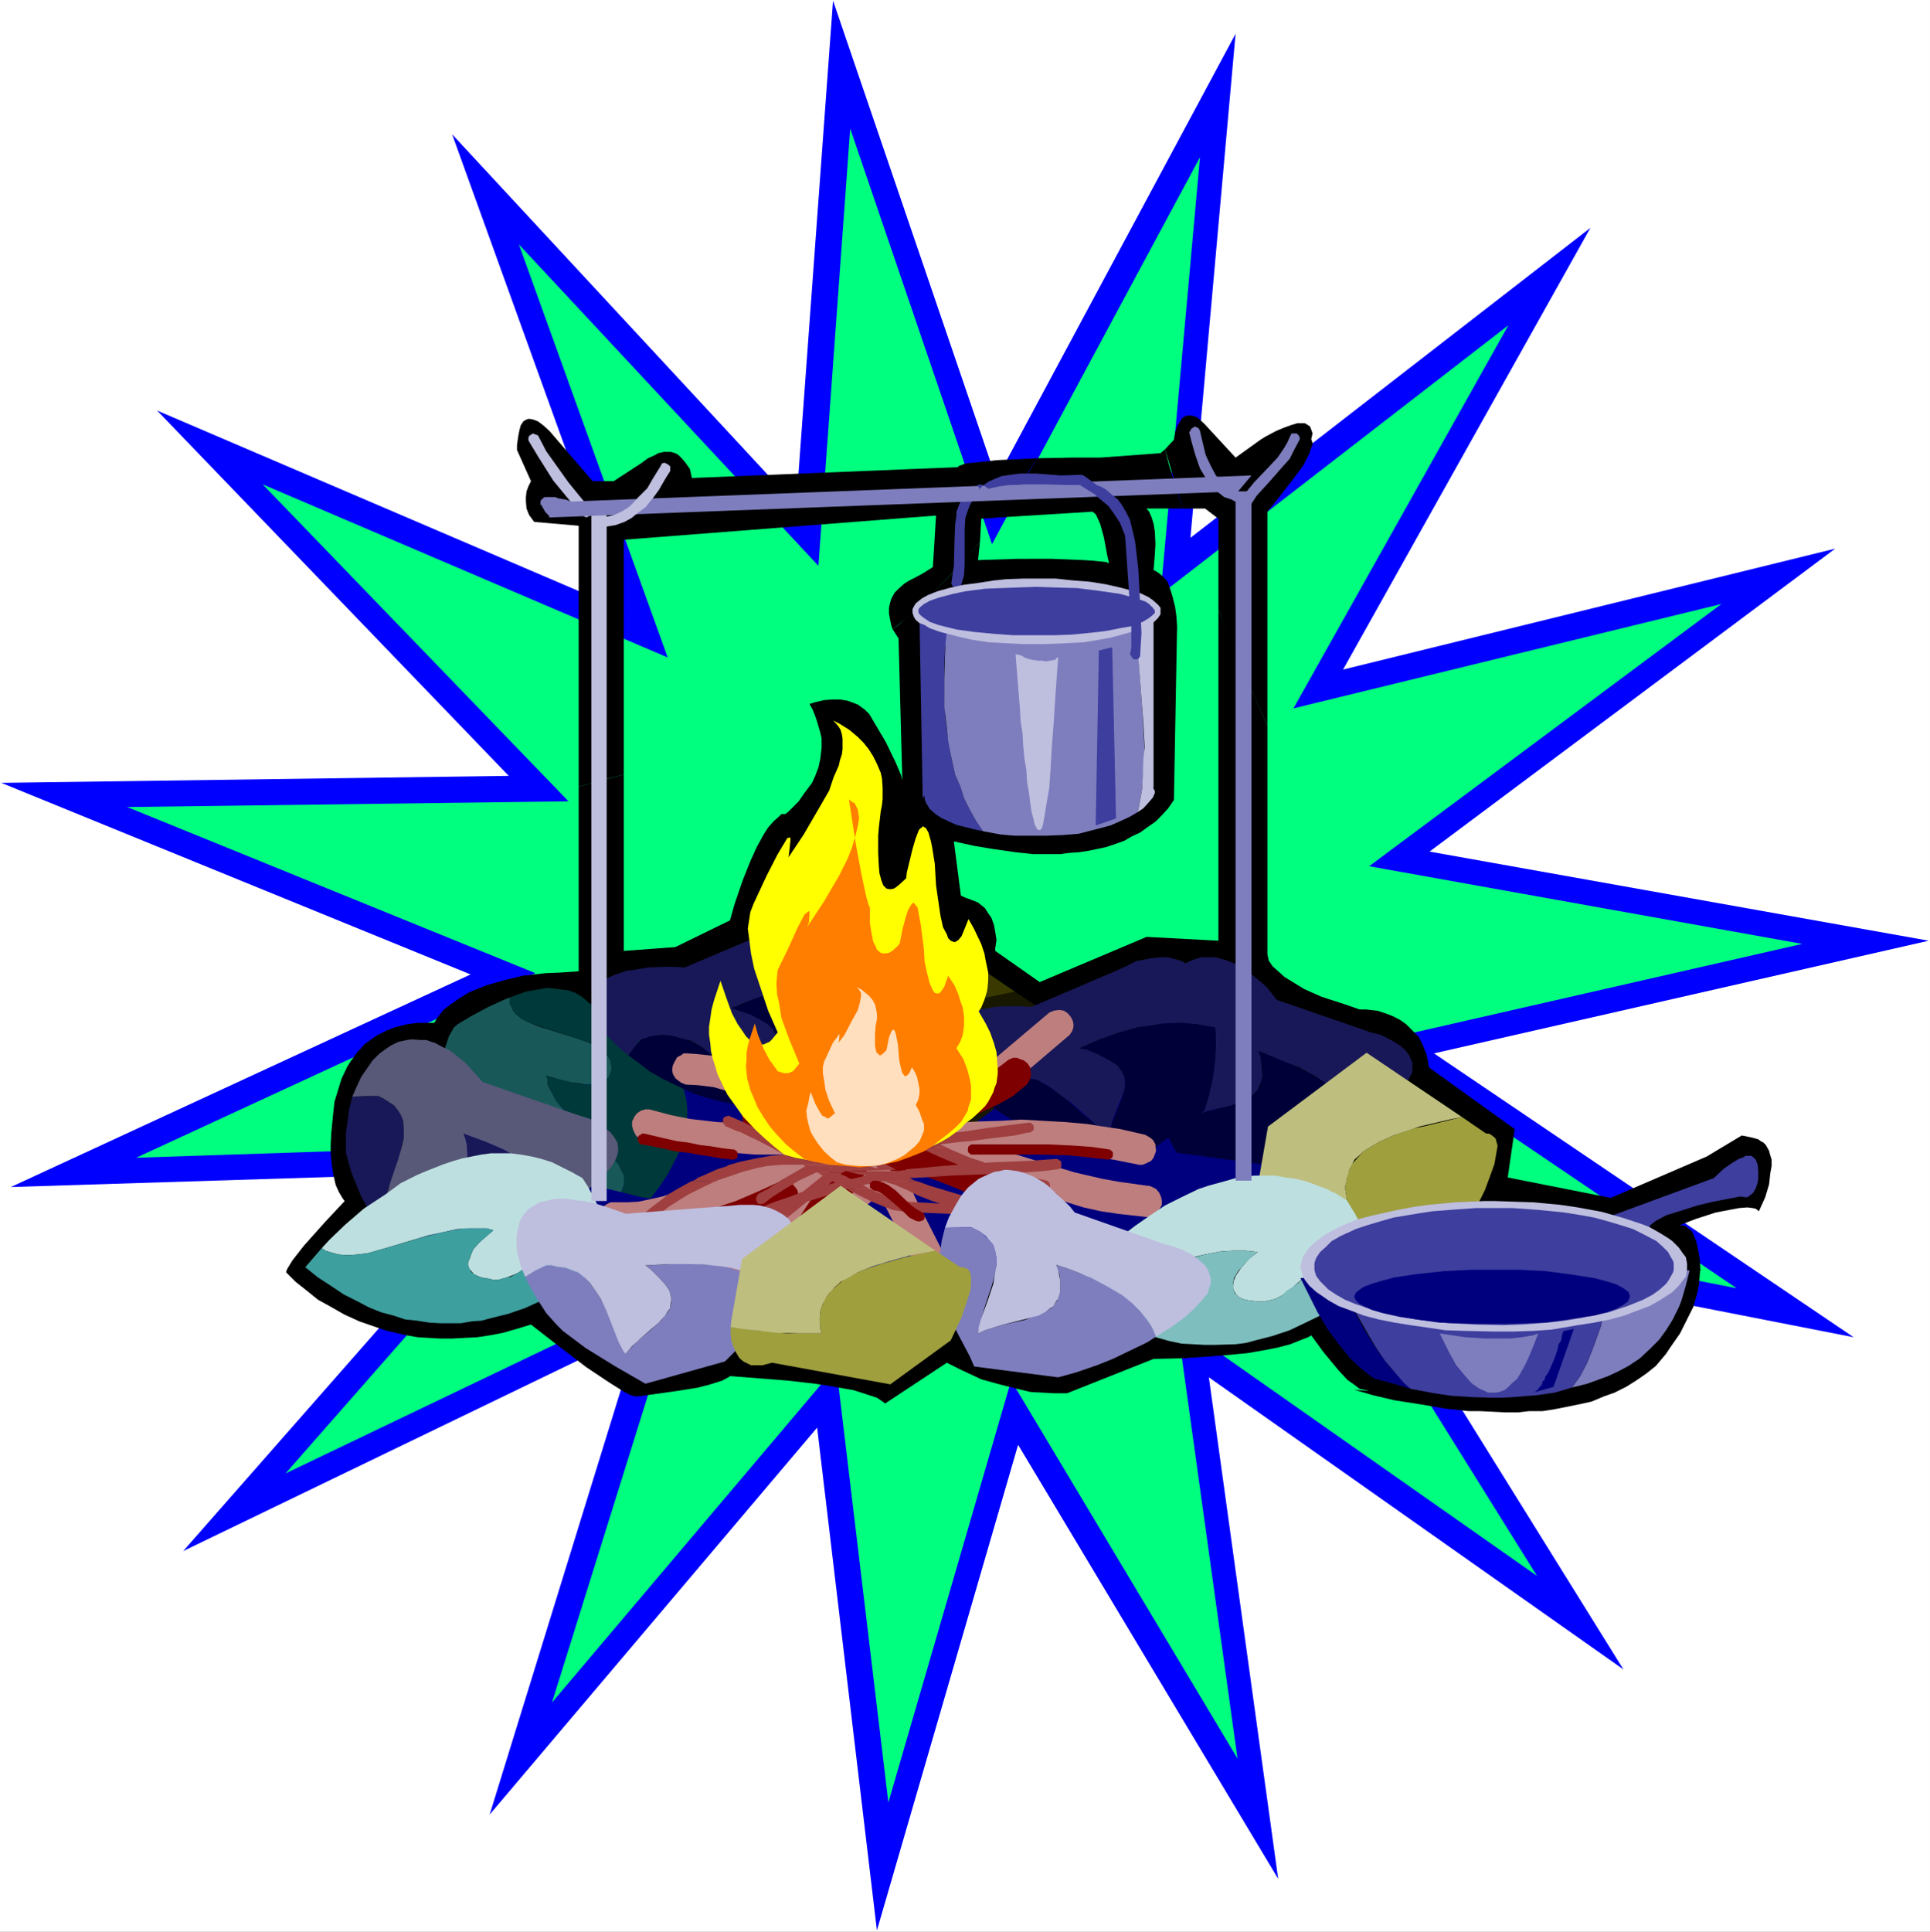 <?xml version="1.0" encoding="UTF-8" standalone="no"?>
<svg
   version="1.0"
   width="129.724mm"
   height="129.808mm"
   id="svg79"
   sodipodi:docname="Campfire 27.wmf"
   xmlns:inkscape="http://www.inkscape.org/namespaces/inkscape"
   xmlns:sodipodi="http://sodipodi.sourceforge.net/DTD/sodipodi-0.dtd"
   xmlns="http://www.w3.org/2000/svg"
   xmlns:svg="http://www.w3.org/2000/svg">
  <rect width="100%" height="100%" fill="#808080" stroke="none"/>
  <sodipodi:namedview
     id="namedview79"
     pagecolor="#ffffff"
     bordercolor="#000000"
     borderopacity="0.25"
     inkscape:showpageshadow="2"
     inkscape:pageopacity="0.0"
     inkscape:pagecheckerboard="0"
     inkscape:deskcolor="#d1d1d1"
     inkscape:document-units="mm" />
  <defs
     id="defs1">
    <pattern
       id="WMFhbasepattern"
       patternUnits="userSpaceOnUse"
       width="6"
       height="6"
       x="0"
       y="0" />
  </defs>
  <path
     style="fill:#ffffff;fill-opacity:1;fill-rule:evenodd;stroke:none"
     d="M 0,490.614 H 490.294 V 0 H 0 Z"
     id="path1" />
  <path
     style="fill:#0000ff;fill-opacity:1;fill-rule:evenodd;stroke:none"
     d="M 364.288,267.534 489.971,238.922 363.157,216.29 466.223,139.344 341.186,170.058 404.028,57.871 302.415,136.596 313.885,8.568 253.144,121.724 211.626,0.162 202.256,128.352 114.86,34.109 158.477,155.024 39.902,104.266 129.237,197.054 0.323,198.832 119.544,247.489 2.746,301.481 l 128.591,-4.041 -84.812,96.506 115.829,-55.932 -37.963,122.856 83.197,-98.284 15.185,127.705 35.863,-123.34 66.073,110.247 -17.609,-127.382 105.328,74.198 -67.85,-109.115 126.329,24.733 z"
     id="path2" />
  <path
     style="fill:#00ff7e;fill-opacity:1;fill-rule:evenodd;stroke:none"
     d="M 348.779,264.624 457.823,239.73 347.81,220.008 437.307,153.408 328.586,179.919 383.189,82.604 294.823,150.983 304.838,39.928 252.013,138.212 215.988,32.654 207.91,143.709 131.822,62.074 169.624,166.987 66.719,123.017 l 77.704,80.503 -112.113,1.455 103.713,42.191 -101.451,46.879 111.629,-3.718 -73.665,83.897 100.967,-48.334 -33.279,106.529 72.211,-85.352 13.247,110.732 31.178,-107.175 57.511,96.021 -15.347,-110.57 91.435,64.176 -58.965,-94.566 109.69,21.5 z"
     id="path3" />
  <path
     style="fill:#000000;fill-opacity:1;fill-rule:evenodd;stroke:none"
     d="m 306.131,129.16 3.392,2.586 v 22.955 l 4.362,11.154 4.685,10.992 3.392,7.436 v -54.315 l 2.746,-3.395 3.392,-4.365 2.908,-3.88 1.615,-3.071 0.323,-1.132 0.485,-1.132 v -0.485 l -0.323,-0.97 0.323,-1.455 -0.323,-0.97 -0.323,-0.808 -0.485,-0.323 -0.808,-0.485 h -0.808 -1.131 l -1.615,0.485 -1.777,0.647 -1.939,0.808 -2.746,1.455 -1.292,0.808 -6.3,4.526 -7.916,-8.568 -1.777,-1.617 -1.292,-0.485 h -0.808 -0.646 l -0.969,0.485 -0.485,0.647 -0.969,1.617 -0.485,1.455 -0.323,1.94 -2.262,2.425 2.262,7.436 2.262,7.598 z"
     id="path4" />
  <path
     style="fill:#000000;fill-opacity:1;fill-rule:evenodd;stroke:none"
     d="m 442.476,288.387 -8.885,5.335 -24.394,10.507 -26.171,-5.173 1.777,-12.286 -21.809,-15.68 -0.162,-1.293 -0.485,-2.101 -0.969,-2.425 -0.969,-1.94 -1.939,-1.94 -1.292,-1.293 -1.615,-1.132 -1.939,-0.97 -1.292,-0.485 -2.423,-0.808 -2.908,-0.323 h -1.615 l -3.716,-1.293 -5.977,-1.94 -4.362,-1.94 -2.908,-1.778 -2.1,-1.293 -1.615,-1.455 -1.454,-1.293 -0.969,-1.455 -0.323,-1.617 v -0.808 -57.225 l -5.008,-11.154 -4.362,-10.992 -3.069,-7.436 v 84.221 l -18.255,-0.97 -27.14,11.477 -11.308,-7.921 v -0.647 l 0.323,-2.101 -0.323,-2.101 -0.323,-1.778 -0.646,-1.778 -0.808,-1.132 -0.808,-1.293 -1.777,-1.455 -1.615,-0.647 -1.777,-0.647 -0.969,-0.485 -1.777,-13.74 5.17,1.132 4.846,0.808 5.654,0.808 4.523,0.485 h 4.523 2.262 l 2.423,-0.323 2.423,-0.162 2.1,-0.323 2.423,-0.485 2.262,-0.485 2.423,-0.808 2.262,-0.808 1.939,-1.132 2.1,-0.97 1.777,-1.293 2.1,-1.455 1.615,-1.617 1.615,-1.778 1.454,-2.101 0.808,-44.131 -0.162,-2.425 -0.323,-2.425 -0.646,-2.586 -0.646,-2.101 -0.646,-1.778 -1.131,-1.293 -0.969,-0.808 -0.969,-0.647 -0.485,-0.162 0.323,-4.041 0.162,-2.586 -0.162,-3.233 -0.323,-1.94 -0.485,-1.617 -0.646,-1.455 -0.646,-0.808 h 9.208 l -3.554,-11.154 -0.969,-3.88 -1.131,0.97 -15.347,1.132 h -7.108 l -8.885,0.162 -3.554,5.819 -3.716,5.496 -2.423,3.718 23.586,-1.455 h 0.162 l 0.808,0.647 0.323,0.647 0.808,1.778 0.969,3.556 0.808,4.365 0.485,2.101 -0.808,-0.323 -3.231,-0.323 -2.423,-0.162 -8.239,-0.323 H 258.313 l -9.854,0.323 0.485,-4.526 -6.462,7.274 -5.493,5.496 -4.362,4.041 -4.2,4.041 -1.615,1.293 1.131,1.778 0.323,0.485 0.969,36.372 v 0.808 0.323 -1.455 l -0.323,-1.293 -1.292,-3.071 -2.585,-5.335 -3.716,-6.304 -0.485,-0.808 -1.131,-1.132 -1.777,-1.293 -1.292,-0.485 -1.292,-0.485 -1.939,-0.323 h -1.939 l -2.1,0.162 -2.1,0.485 -1.615,0.485 0.808,1.455 0.646,1.617 0.485,1.455 0.808,2.748 0.323,1.455 v 1.293 1.132 l -0.323,2.748 -0.485,2.263 -0.808,2.101 -0.808,1.778 -1.939,2.586 -1.454,2.101 -2.585,2.586 -0.808,0.647 h -0.969 l -0.485,0.485 -1.454,1.293 -1.454,1.617 -1.131,1.778 -1.777,3.233 -1.615,3.556 -1.939,4.85 -2.1,6.143 -1.131,4.041 -13.893,6.789 -13.085,0.97 V 196.731 l -8.562,2.263 -2.908,0.808 v 46.879 l -4.523,0.323 -3.877,0.162 -5.816,0.647 -4.685,1.132 -4.523,1.293 -3.231,1.293 -1.454,0.647 -2.585,1.617 -2.262,1.617 -1.292,0.97 -1.777,2.263 -0.646,1.132 h -1.939 -2.262 l -2.585,0.323 -3.231,0.808 -2.1,0.808 -2.262,1.132 -0.969,0.647 -2.262,1.617 -1.939,2.101 -1.777,2.425 -0.808,1.293 -1.454,3.071 -1.131,3.718 -0.646,2.101 -0.323,2.91 -0.485,5.011 -0.162,3.071 v 2.101 l 0.323,3.233 0.323,2.101 0.646,2.748 0.808,1.778 0.969,1.617 0.485,0.647 -4.846,5.173 -5.493,6.143 -2.908,3.718 -1.292,2.101 -0.323,0.808 v 0.162 l 2.423,2.425 3.069,2.425 2.585,2.101 3.231,1.778 3.392,1.94 3.877,1.778 4.685,1.617 2.423,0.808 5.008,1.132 2.746,0.485 2.908,0.162 2.746,0.162 h 3.069 l 3.069,-0.162 3.231,-0.162 3.231,-0.485 3.392,-0.647 3.392,-0.97 3.716,-1.132 7.27,5.658 6.785,5.173 5.816,3.88 3.877,2.425 1.615,0.808 1.131,0.323 h 0.485 l 4.846,-0.647 5.654,-0.808 5.008,-0.808 3.069,-0.808 3.069,-0.97 1.777,-0.97 0.162,-0.162 8.4,0.647 6.139,0.485 7.108,0.808 5.008,0.808 4.685,0.808 4.039,1.293 1.939,0.647 1.454,0.97 0.646,0.485 15.67,-10.346 3.554,1.778 2.423,1.132 2.746,1.293 4.685,1.293 5.169,1.293 2.746,0.647 3.069,0.162 2.908,0.162 h 3.231 l 21.97,-8.729 7.431,-0.162 9.37,-0.647 6.947,-0.647 4.685,-0.808 3.231,-0.647 3.069,-0.808 2.423,-0.97 2.1,-0.808 0.808,-0.485 3.069,4.203 3.877,4.688 2.262,2.425 1.615,1.132 1.454,1.132 0.969,0.162 1.454,0.323 -3.069,-0.162 -0.969,-0.162 5.008,1.455 5.493,1.293 7.27,1.132 5.493,0.97 5.977,0.647 h 2.908 l 6.462,0.323 h 3.231 l 2.908,-0.323 h 3.392 l 3.069,-0.485 3.231,-0.647 3.231,-0.647 2.908,-0.647 3.069,-1.293 2.746,-0.97 2.908,-1.455 2.585,-1.617 2.585,-1.778 2.423,-1.94 2.585,-3.071 1.292,-1.94 2.262,-3.233 1.939,-3.88 1.454,-2.91 0.969,-3.395 0.485,-2.425 0.162,-2.425 0.162,-1.132 -0.162,-2.748 -0.323,-1.94 -0.485,-2.263 -0.485,-1.293 -0.646,-1.455 -1.131,-0.97 -0.646,-0.485 -0.969,-0.162 h -0.485 l 4.2,-1.617 5.008,-1.617 3.392,-0.647 2.585,-0.485 2.1,-0.162 1.292,0.162 0.808,0.162 0.808,0.647 1.615,-3.556 0.969,-3.233 0.323,-2.91 0.323,-1.778 v -1.617 l -0.485,-1.617 -0.162,-0.647 -0.808,-1.455 -0.646,-0.647 -0.646,-0.323 -0.646,-0.485 -1.777,-0.485 z"
     id="path5" />
  <path
     style="fill:#000000;fill-opacity:1;fill-rule:evenodd;stroke:none"
     d="m 229.235,198.185 v 1.455 -0.162 -0.162 -0.323 -0.162 -0.162 -0.162 z"
     id="path6" />
  <path
     style="fill:#000000;fill-opacity:1;fill-rule:evenodd;stroke:none"
     d="m 158.477,137.081 79.319,-6.143 -0.808,13.094 -2.585,1.617 -1.777,0.97 -1.615,0.808 -1.292,0.808 -1.454,1.293 -0.969,0.97 -0.808,1.455 -0.323,0.97 -0.323,1.455 v 1.455 l 0.323,1.778 0.323,1.455 0.323,0.808 3.069,-2.586 5.816,-5.335 5.331,-5.496 4.039,-4.203 3.877,-4.526 0.323,-5.981 4.523,-0.323 3.716,-5.496 3.554,-5.819 2.423,-3.718 -10.339,0.485 -4.2,0.485 -3.554,0.323 -1.777,0.647 -0.323,0.323 -67.526,2.748 -0.485,-2.263 -1.131,-1.617 -0.969,-1.132 -0.808,-0.808 -0.808,-0.485 -1.131,-0.323 h -1.292 -0.485 l -1.454,0.323 -0.808,0.485 -1.777,0.808 -1.777,1.293 -6.947,4.526 h -5.331 l -10.985,-12.771 -1.615,-1.455 -1.292,-0.97 -1.292,-0.485 -0.969,-0.162 -0.646,0.162 -0.808,0.485 -0.646,0.97 -0.323,1.132 -0.323,1.617 -0.323,2.263 v 1.293 l 3.554,7.921 -0.646,1.293 -0.485,1.293 -0.162,1.455 v 1.132 l 0.162,1.778 0.646,1.617 1.292,1.778 11.308,0.97 v 66.277 l 7.108,-1.94 4.362,-1.132 z"
     id="path7" />
  <path
     style="fill:#3e3e9f;fill-opacity:1;fill-rule:evenodd;stroke:none"
     d="m 242.966,130.938 -0.323,2.263 -0.162,4.203 -0.162,6.304 -0.646,4.526 0.162,0.323 0.485,0.647 0.646,0.162 h 0.485 l 0.646,-0.323 0.162,-0.808 0.646,-2.101 0.162,-2.91 v -8.729 l 0.162,-2.91 0.646,-1.94 0.485,-1.293 0.646,-1.132 0.969,-0.97 0.485,-0.485 -1.615,-0.97 -0.808,-0.485 -1.292,1.617 -0.808,1.617 -0.969,2.425 z"
     id="path8" />
  <path
     style="fill:#00007e;fill-opacity:1;fill-rule:evenodd;stroke:none"
     d="m 221.642,269.797 h 12.278 l 5.654,0.162 11.631,0.647 5.654,0.323 10.824,0.808 10.501,1.293 9.693,1.132 9.047,1.617 4.362,0.808 8.077,1.617 3.877,0.97 6.623,1.94 5.816,2.263 2.746,1.293 2.262,1.132 2.262,1.293 1.777,1.132 1.615,1.132 1.454,1.293 0.969,1.293 0.808,1.293 0.323,1.293 0.162,1.455 -0.162,1.132 -0.323,1.455 -0.808,1.455 -0.969,1.132 -1.454,1.132 -1.615,1.617 -1.777,1.132 -2.262,1.132 -2.262,1.293 -5.493,2.101 -6.462,2.101 -7.108,1.94 -8.077,1.778 -4.362,0.808 -9.047,1.455 -9.693,1.455 -5.169,0.485 -10.501,1.132 -5.654,0.323 -11.47,0.647 -11.47,0.323 -5.977,0.162 H 215.665 l -5.977,-0.162 -11.793,-0.323 -11.47,-0.647 -10.824,-0.97 -5.169,-0.485 -5.169,-0.485 -9.854,-1.455 -9.047,-1.455 -8.4,-1.778 -4.039,-0.808 -7.108,-1.94 -6.462,-2.101 -5.331,-2.101 -2.423,-1.293 -2.262,-1.132 -1.777,-1.132 -1.615,-1.617 -1.131,-1.132 -1.292,-1.132 -0.646,-1.455 -0.485,-1.455 -0.162,-1.132 0.162,-1.455 0.485,-1.293 0.646,-1.293 1.292,-1.293 1.131,-1.293 1.615,-1.132 1.777,-1.132 2.262,-1.293 2.423,-1.132 2.585,-1.293 5.977,-2.263 6.785,-1.94 3.554,-0.97 8.077,-1.617 8.724,-1.617 9.531,-1.455 10.177,-1.132 5.169,-0.647 10.824,-0.808 11.47,-0.808 5.816,-0.162 5.977,-0.162 z"
     id="path9" />
  <path
     style="fill:#000039;fill-opacity:1;fill-rule:evenodd;stroke:none"
     d="m 319.701,266.887 0.646,2.91 0.162,1.132 0.162,2.263 -0.323,1.617 -0.162,0.808 -0.485,0.647 -0.969,1.293 -1.131,0.97 -1.454,0.808 -1.777,0.808 -2.746,0.808 -8.077,2.101 -2.746,0.97 -1.131,0.323 0.323,-0.808 0.485,-2.425 0.646,-1.778 2.262,-6.628 0.808,-2.748 0.162,-1.778 0.162,-1.778 v -1.132 l -0.323,-1.455 -0.323,-0.97 -0.808,-1.455 -1.131,-1.455 -0.808,-0.808 -2.1,-1.132 -0.808,-0.647 h -2.585 l -2.585,0.162 -1.615,0.162 -0.485,1.617 -0.646,3.233 -0.323,2.586 -0.323,3.395 0.323,2.586 0.162,2.263 0.323,1.617 0.969,2.425 1.454,3.556 2.423,5.173 2.262,4.203 1.292,2.425 21.324,2.91 3.392,-1.132 4.523,-1.293 5.977,-2.425 5.493,-2.425 4.362,-2.425 1.292,-0.647 -1.131,-1.94 -1.131,-1.94 -1.454,-1.778 -2.1,-2.425 -2.262,-1.778 -1.615,-1.132 -2.585,-1.617 -4.2,-2.101 -3.554,-1.617 z"
     id="path10" />
  <path
     style="fill:#181858;fill-opacity:1;fill-rule:evenodd;stroke:none"
     d="m 347.325,261.876 -22.94,-7.921 -2.585,-3.233 -1.454,-1.293 -2.746,-2.263 -2.585,-1.778 -1.292,-0.647 -2.585,-0.97 -2.423,-0.647 h -1.131 -1.292 -1.131 l -2.1,0.647 -2.1,0.97 -1.939,1.293 -1.777,1.455 -1.615,1.94 -1.292,2.101 -1.292,2.263 -0.485,1.293 -1.131,2.586 3.554,-0.323 h 2.262 0.969 l 0.808,0.647 2.1,1.132 1.454,1.455 0.969,1.617 0.323,0.647 0.485,1.778 0.162,0.647 v 1.94 l -0.162,1.778 -0.646,2.748 -0.646,2.101 -1.939,5.496 -0.808,2.586 -0.323,1.617 -0.323,0.808 2.908,-0.97 5.169,-1.455 4.846,-1.132 2.746,-0.97 1.454,-0.647 1.292,-0.97 1.292,-1.293 0.323,-0.647 0.646,-1.455 0.323,-1.617 -0.162,-2.263 -0.323,-2.586 -0.485,-1.455 6.623,2.748 3.716,1.455 3.877,2.101 2.423,1.617 2.262,1.778 1.939,1.778 0.969,1.293 1.454,1.778 1.615,2.586 0.646,1.293 5.008,-3.233 3.392,-2.748 2.1,-2.101 1.615,-2.101 0.969,-1.94 0.485,-0.808 v -0.808 -0.808 -0.808 l -0.323,-0.808 -0.485,-1.132 -0.969,-1.293 -1.292,-1.132 -2.1,-1.293 -2.746,-1.455 -2.746,-0.647 z"
     id="path11" />
  <path
     style="fill:#181800;fill-opacity:1;fill-rule:evenodd;stroke:none"
     d="m 264.129,256.057 -6.3,-4.203 -7.754,1.617 -5.816,1.617 -3.716,1.455 -3.716,1.617 -2.908,1.778 -1.615,1.455 -0.808,0.485 -1.292,1.617 -0.969,1.778 -0.646,2.101 -0.162,0.97 v 0.97 1.293 l 0.485,2.425 h -8.885 l -5.493,-0.485 -4.362,-0.323 -4.362,-0.808 v 1.617 l 0.485,2.425 0.323,1.778 0.808,1.293 0.808,1.132 1.131,0.647 1.777,0.647 h 1.131 1.292 l 2.423,-0.323 30.532,5.496 15.024,-11.316 2.1,-4.203 1.615,-4.203 0.808,-2.586 0.646,-2.748 0.162,-1.293 v -1.455 l -0.162,-0.647 -0.646,-0.808 -0.808,-0.485 -0.485,-0.323 z"
     id="path12" />
  <path
     style="fill:#393900;fill-opacity:1;fill-rule:evenodd;stroke:none"
     d="m 257.828,251.854 -23.909,-16.327 -25.201,18.59 -2.746,15.68 -0.162,1.617 4.362,0.808 4.362,0.323 5.493,0.485 h 8.885 l -0.485,-2.425 v -1.293 -0.97 l 0.485,-1.94 0.323,-1.132 0.969,-1.778 1.292,-1.617 1.615,-1.293 0.808,-0.647 2.908,-1.778 3.716,-1.617 5.169,-1.778 4.362,-1.293 z"
     id="path13" />
  <path
     style="fill:#185858;fill-opacity:1;fill-rule:evenodd;stroke:none"
     d="m 157.831,302.774 0.323,-0.97 0.323,-0.808 0.162,-0.808 -0.162,-0.97 v -0.808 l -0.485,-0.808 -0.808,-1.778 -1.292,-1.617 -2.423,-2.586 -7.916,-6.951 -2.585,-3.071 -1.615,-1.94 -1.131,-2.101 -1.131,-2.101 v -1.293 l -0.323,-0.97 3.231,0.97 2.262,0.647 2.746,0.323 1.939,0.323 h 2.1 l 1.615,-0.485 0.969,-0.647 0.808,-0.485 0.323,-0.485 0.485,-1.132 0.162,-1.132 -0.162,-0.97 -0.162,-0.808 -0.485,-0.808 -0.485,-0.808 -0.485,-0.485 -1.777,-1.293 -1.939,-0.97 -2.585,-0.97 -10.339,-3.233 -2.423,-0.97 -1.939,-0.97 -1.615,-1.293 -0.646,-0.808 -0.323,-0.808 -0.485,-0.808 v -0.808 -0.97 l -1.615,0.647 -3.877,1.778 -4.523,2.425 -3.231,1.94 -0.969,0.808 -1.292,2.263 -0.808,2.425 -0.646,1.94 -0.485,2.263 v 1.94 l 0.323,2.101 0.323,1.778 0.646,1.94 0.808,1.617 0.969,1.778 1.131,1.617 1.454,1.617 1.615,1.293 1.615,1.617 1.777,1.293 1.777,1.455 4.2,2.425 4.2,2.101 4.362,2.101 4.685,1.455 6.462,2.263 5.977,1.778 z"
     id="path14" />
  <path
     style="fill:#003939;fill-opacity:1;fill-rule:evenodd;stroke:none"
     d="m 154.762,273.354 -0.808,0.808 -0.808,0.647 -0.969,0.323 -1.939,0.323 h -1.292 l -2.746,-0.323 -3.231,-0.808 -2.1,-0.485 -2.1,-0.647 0.323,0.97 v 1.293 l 1.131,2.101 1.131,2.101 1.615,1.94 2.585,3.071 7.916,6.951 2.423,2.586 1.292,1.617 0.808,1.778 0.485,0.808 v 0.808 l 0.162,0.97 -0.162,0.808 -0.323,0.808 -0.323,0.97 5.169,1.293 2.262,0.323 2.423,-3.233 1.939,-2.91 1.615,-3.071 1.454,-2.748 0.808,-2.586 0.485,-2.748 0.485,-2.263 0.162,-2.425 -0.162,-2.425 -0.485,-2.263 -0.485,-1.94 -0.808,-1.94 -1.131,-1.778 -2.423,-3.718 -1.131,-1.455 -1.292,-1.617 -3.069,-2.425 -3.231,-2.263 -2.908,-1.94 -3.877,-2.101 -3.716,-1.617 -2.1,-1.778 -1.615,-0.97 -1.777,-0.647 -2.585,-0.323 -2.746,-0.323 -2.746,0.485 -2.746,0.485 -2.746,0.97 -1.292,0.485 v 0.97 0.808 l 0.485,0.808 0.323,0.808 0.646,0.808 1.615,1.293 1.939,0.97 3.716,1.293 9.047,2.91 2.585,0.97 1.939,0.97 1.777,1.293 0.485,0.485 0.485,0.808 0.485,0.808 0.162,0.808 0.162,0.97 -0.162,1.132 z"
     id="path15" />
  <path
     style="fill:#9f9f3e;fill-opacity:1;fill-rule:evenodd;stroke:none"
     d="m 377.534,287.902 -6.139,-4.203 -9.208,2.263 -3.069,0.647 -5.169,1.778 -3.554,1.617 -1.939,1.132 -2.1,1.293 -1.454,1.617 -1.454,1.617 -0.323,0.808 -0.808,1.778 -0.162,0.97 -0.485,2.263 0.323,2.101 0.162,1.293 h -5.654 l -5.816,-0.323 -4.039,-0.162 -4.523,-0.485 -2.746,-0.647 v 1.617 l 0.162,1.94 0.323,1.455 0.646,1.778 0.808,1.132 0.808,0.647 0.808,0.323 0.969,0.485 1.777,0.485 1.454,-0.323 1.615,-0.162 0.808,-0.162 30.209,5.496 15.185,-11.154 2.262,-4.526 1.131,-3.071 1.292,-3.556 0.485,-2.748 0.323,-1.94 -0.323,-1.132 -0.162,-0.647 -0.323,-0.323 -0.808,-0.647 -0.646,-0.323 z"
     id="path16" />
  <path
     style="fill:#bebe7e;fill-opacity:1;fill-rule:evenodd;stroke:none"
     d="m 371.396,283.699 -24.232,-16.327 -25.04,18.752 -2.746,15.842 v 1.293 l 4.2,0.808 4.362,0.323 2.746,0.162 5.816,0.323 h 5.654 l -0.162,-1.293 -0.323,-2.101 0.323,-1.293 0.162,-0.97 0.646,-2.101 0.323,-0.647 0.969,-1.94 1.454,-1.293 0.808,-0.808 2.1,-1.293 1.939,-1.132 3.554,-1.617 3.877,-1.293 2.746,-0.97 7.593,-1.778 z"
     id="path17" />
  <path
     style="fill:#181858;fill-opacity:1;fill-rule:evenodd;stroke:none"
     d="m 117.767,287.902 0.485,1.455 0.323,1.293 0.162,2.263 v 1.132 l -0.162,1.778 -0.323,0.808 -0.323,0.808 -0.969,1.132 -1.131,0.97 -1.615,0.808 -2.585,1.132 -3.877,0.808 -4.039,1.132 -3.877,1.132 -1.777,0.808 0.162,-1.455 0.323,-1.94 1.454,-3.556 1.615,-4.688 0.485,-2.91 0.485,-1.778 0.162,-1.94 -0.162,-0.647 -0.162,-1.778 -0.646,-1.617 -0.969,-1.455 -0.646,-0.808 -1.777,-1.132 -0.969,-0.647 -1.292,-0.647 h -3.231 l -3.392,0.162 -0.808,3.233 -0.323,2.586 -0.485,3.395 v 3.395 1.617 l 0.808,3.071 0.808,2.586 2.262,5.496 4.039,7.274 1.292,2.425 21.324,3.071 3.392,-1.132 6.3,-2.101 4.2,-1.617 4.362,-2.101 4.362,-2.101 2.423,-1.455 -0.969,-1.94 -1.615,-2.425 -1.777,-1.94 -1.777,-1.94 -1.939,-1.455 -3.392,-2.263 -4.039,-2.263 -4.523,-1.94 z"
     id="path18" />
  <path
     style="fill:#585879;fill-opacity:1;fill-rule:evenodd;stroke:none"
     d="m 145.392,282.729 -22.778,-7.921 -1.454,-1.617 -2.746,-3.071 -2.585,-2.101 -1.454,-1.132 -2.585,-1.293 -1.131,-0.647 -2.423,-0.808 h -1.292 l -2.423,-0.162 -1.131,0.162 -2.262,0.485 -1.939,0.97 -2.746,1.94 -1.777,1.778 -1.454,2.101 -1.454,2.101 -1.131,2.425 -1.131,2.586 3.392,-0.162 h 3.231 l 1.292,0.647 1.777,1.132 0.969,0.647 0.969,1.293 0.646,0.97 0.646,1.617 0.162,1.778 v 1.778 0.808 l -0.646,2.748 -0.808,2.748 -1.939,5.658 -0.808,2.748 -0.323,1.617 v 0.808 l 2.746,-1.132 2.908,-0.808 5.977,-1.455 2.908,-0.808 1.615,-0.808 1.615,-0.808 1.131,-0.97 0.969,-1.132 0.323,-0.808 0.323,-0.808 0.162,-1.778 v -1.132 l -0.162,-2.263 -0.323,-1.293 -0.485,-1.455 5.654,2.101 4.523,1.94 4.039,2.263 3.392,2.263 2.908,2.101 1.454,1.778 1.777,2.586 1.292,2.101 0.646,1.132 3.554,-2.263 3.554,-2.748 2.262,-1.94 1.939,-2.263 0.808,-0.97 0.969,-1.778 0.323,-0.97 0.162,-0.808 v -0.808 l -0.162,-1.455 -0.808,-1.293 -0.969,-1.293 -1.292,-0.97 -1.939,-1.455 -1.939,-0.97 -3.554,-1.132 z"
     id="path19" />
  <path
     style="fill:#bedfdf;fill-opacity:1;fill-rule:evenodd;stroke:none"
     d="m 81.743,317 0.969,0.647 0.969,0.323 2.262,0.647 2.423,0.162 2.423,-0.162 2.585,-0.323 4.039,-1.132 11.308,-3.395 4.523,-0.97 2.908,-0.647 3.069,-0.162 h 1.615 2.908 l 1.615,0.485 -2.1,1.778 -1.454,1.293 -1.615,1.778 -0.808,2.101 -0.485,1.293 v 0.97 l 0.485,0.808 0.646,0.647 0.323,0.485 1.454,0.647 1.131,0.323 1.292,0.162 1.131,0.323 h 1.131 l 1.131,-0.323 1.131,-0.323 2.1,-0.808 0.969,-0.485 1.777,-1.293 2.746,-2.425 4.685,-4.041 1.777,-1.455 1.939,-1.293 0.808,-0.485 2.262,-0.808 0.969,-0.162 1.131,-0.162 h 1.292 l 1.131,0.162 1.292,0.485 -0.969,-3.718 -1.454,-3.071 -1.777,-3.395 -1.454,-2.263 -2.585,-1.455 -2.585,-1.293 -2.585,-1.293 -2.585,-0.808 -2.585,-0.647 -2.746,-0.485 -2.585,-0.323 h -2.262 -2.746 l -2.423,0.323 -4.846,0.97 -2.262,0.647 -2.423,0.808 -4.523,1.778 -2.262,0.97 -4.2,2.101 -3.716,2.748 -5.654,3.718 -4.685,4.041 -4.039,3.88 z"
     id="path20" />
  <path
     style="fill:#3e9f9f;fill-opacity:1;fill-rule:evenodd;stroke:none"
     d="m 120.352,323.627 -0.808,-0.808 -0.323,-0.808 -0.323,-0.808 v -0.485 l 0.485,-1.293 0.808,-2.101 1.615,-1.778 2.262,-1.94 1.292,-1.132 -1.615,-0.485 h -2.908 -3.069 l -2.908,0.485 -3.069,0.647 -4.523,1.132 -9.854,2.91 -4.039,1.132 -2.585,0.323 -2.423,0.162 -2.423,-0.162 -2.262,-0.647 -0.969,-0.323 -0.969,-0.647 -4.2,4.85 3.231,2.586 3.231,2.101 3.392,2.263 3.231,1.617 3.069,1.617 3.231,1.293 3.069,0.808 2.908,0.97 3.069,0.323 3.069,0.485 2.746,0.162 h 2.746 2.585 l 2.746,-0.485 2.423,-0.162 2.423,-0.647 4.523,-1.132 4.2,-1.455 3.554,-1.617 4.2,-2.101 2.908,-1.94 1.454,-1.132 2.262,-0.647 1.777,-0.647 1.454,-1.132 1.131,-1.132 0.646,-0.808 0.646,-1.455 0.323,-1.293 0.162,-1.617 v -1.778 -1.132 l -0.323,-2.101 -1.292,-0.485 -1.131,-0.162 h -1.292 l -1.131,0.162 -0.969,0.162 -2.262,0.808 -1.777,1.132 -1.939,1.293 -7.27,6.466 -1.939,1.455 -0.808,0.647 -2.1,1.132 -0.969,0.162 -1.131,0.323 -1.131,0.323 h -1.131 l -1.131,-0.323 -1.292,-0.162 -1.131,-0.323 z"
     id="path21" />
  <path
     style="fill:#000039;fill-opacity:1;fill-rule:evenodd;stroke:none"
     d="m 274.145,266.241 3.392,0.97 1.292,0.485 2.423,1.293 1.939,1.132 1.131,1.293 0.646,0.647 0.646,1.293 0.162,1.455 v 1.132 l -0.162,0.808 -0.646,2.263 -2.423,5.981 -0.485,1.617 -0.162,1.617 -2.423,-1.778 -4.2,-3.395 -4.2,-3.718 -3.554,-2.748 -2.746,-1.617 -1.131,-0.647 -2.1,-0.485 -2.1,-0.647 -2.1,-0.162 h -1.292 l -2.262,0.162 -2.746,0.647 -2.1,2.425 -1.292,1.778 3.069,2.263 3.392,2.263 3.554,2.263 4.039,1.94 2.585,0.97 2.908,1.132 4.685,1.132 4.846,0.97 8.885,1.617 5.169,0.808 15.185,-11.316 1.131,-3.718 0.969,-4.203 0.485,-3.395 0.162,-1.778 0.162,-2.748 v -3.395 l -0.162,-1.94 -2.585,-0.485 -2.746,-0.485 -3.069,-0.162 -4.039,0.162 -2.908,0.162 -2.262,0.485 -3.231,0.485 -3.554,1.132 -5.008,1.778 z"
     id="path22" />
  <path
     style="fill:#181858;fill-opacity:1;fill-rule:evenodd;stroke:none"
     d="m 283.999,246.358 -21.97,9.376 -2.585,-0.162 h -4.523 l -2.262,0.162 -3.554,0.647 -3.231,0.485 -1.292,0.647 -2.262,1.132 -0.808,0.485 -0.808,0.808 -0.808,0.647 -0.485,0.808 -0.323,0.808 -0.162,0.647 -0.162,1.94 v 0.97 l 0.162,0.97 0.323,0.808 0.969,2.263 1.292,1.94 1.777,2.101 1.939,2.101 2.423,2.101 1.292,-1.778 2.1,-2.425 2.746,-0.647 2.262,-0.162 h 1.292 l 2.1,0.162 2.1,0.647 2.1,0.485 2.908,1.617 2.746,2.101 2.746,1.94 6.623,5.819 2.423,1.778 0.808,0.647 0.162,-1.617 0.646,-2.425 2.423,-5.981 0.485,-1.455 0.162,-1.293 v -0.647 l -0.162,-1.455 -0.646,-1.293 -0.969,-1.293 -0.808,-0.647 -1.939,-1.132 -2.423,-1.293 -2.908,-1.132 -1.777,-0.323 5.169,-2.263 5.008,-1.778 4.685,-1.293 3.392,-0.485 2.908,-0.485 4.039,-0.162 h 0.969 l 3.877,0.323 2.746,0.485 1.777,0.323 -0.162,-2.263 -0.808,-3.88 -0.808,-2.425 -0.969,-2.586 -1.454,-2.263 -1.615,-1.455 -0.808,-0.647 -1.777,-1.293 -1.777,-0.485 -1.777,-0.485 h -1.777 l -1.939,0.162 -2.746,0.485 -1.615,0.323 -2.908,1.455 z"
     id="path23" />
  <path
     style="fill:#000039;fill-opacity:1;fill-rule:evenodd;stroke:none"
     d="m 185.779,256.057 4.846,1.617 2.423,1.293 1.939,1.132 1.292,1.293 0.808,1.455 0.323,1.132 0.162,1.293 -0.162,1.455 -0.646,2.263 -2.262,5.981 -0.485,1.617 -0.162,1.617 -2.585,-1.617 -4.039,-3.556 -5.169,-4.526 -2.585,-1.94 -3.069,-1.617 -1.939,-0.97 -2.1,-0.647 -1.131,-0.162 -2.262,-0.323 h -1.131 l -2.423,0.323 -2.423,0.647 -1.777,1.94 -1.615,2.263 3.069,2.263 2.262,1.778 3.716,2.101 4.039,1.94 3.392,1.617 5.169,1.617 7.431,1.617 4.523,0.808 8.4,1.617 h 0.969 l 15.347,-11.154 1.131,-3.88 0.808,-4.203 0.646,-3.395 0.323,-3.88 v -1.94 l -0.162,-3.071 v -0.97 l -2.746,-0.647 -3.877,-0.323 -3.877,-0.162 h -1.939 l -3.231,0.323 -4.2,0.808 -4.523,1.293 -3.877,1.132 -3.716,1.617 z"
     id="path24" />
  <path
     style="fill:#181858;fill-opacity:1;fill-rule:evenodd;stroke:none"
     d="m 196.118,236.335 -22.132,9.376 -2.585,-0.162 h -2.423 l -4.362,0.162 -3.716,0.647 -1.615,0.162 -1.454,0.485 -1.454,0.485 -2.262,0.97 -1.777,1.455 -1.131,1.455 -0.646,1.617 v 0.97 0.808 l 0.162,1.94 0.969,2.101 0.969,1.94 1.454,2.101 1.939,2.101 2.1,1.94 1.454,1.132 1.615,-2.263 1.131,-1.455 0.646,-0.485 2.423,-0.647 2.423,-0.323 h 1.131 l 2.262,0.323 2.262,0.647 1.939,0.485 2.908,1.617 1.777,1.455 3.716,2.748 6.623,5.658 2.585,1.778 0.808,0.647 0.162,-1.617 0.646,-2.425 2.1,-5.173 0.646,-2.263 0.162,-1.455 -0.162,-1.293 -0.323,-1.132 -0.808,-1.455 -1.292,-1.293 -1.939,-1.132 -2.423,-1.293 -4.846,-1.617 5.493,-2.263 3.716,-1.293 3.554,-0.97 2.262,-0.647 4.2,-0.808 3.231,-0.323 h 4.039 l 1.777,0.162 3.877,0.323 2.746,0.647 -0.162,-1.132 -0.485,-2.586 -0.646,-2.425 -0.485,-2.425 -1.292,-2.586 -0.485,-1.132 -1.454,-1.94 -0.808,-0.808 -1.777,-1.132 -0.808,-0.647 -1.777,-0.647 -1.131,-0.162 -1.777,-0.162 h -1.777 l -1.939,0.162 -1.615,0.485 -2.423,0.808 -1.292,0.323 -2.262,1.293 z"
     id="path25" />
  <path
     style="fill:#be7e7e;fill-opacity:1;fill-rule:evenodd;stroke:none"
     d="m 291.43,301.158 -4.523,-0.647 -2.423,-0.323 -4.523,-0.808 -6.947,-1.617 -6.462,-1.94 -11.47,-3.556 h 4.362 l 4.2,0.162 6.462,0.323 6.462,0.808 6.3,0.97 6.462,1.293 h 0.969 l 1.131,-0.485 0.969,-0.485 0.646,-0.808 0.485,-1.293 0.162,-0.485 -0.162,-1.132 v -0.485 l -0.646,-1.132 -0.808,-0.647 -1.131,-0.647 -6.3,-1.455 -5.493,-0.808 -2.908,-0.485 -5.493,-0.485 -5.654,-0.323 -5.654,-0.323 -5.331,0.323 -5.654,0.162 -2.746,0.162 26.009,-22.146 0.646,-0.97 0.323,-0.97 v -0.808 l -0.162,-0.808 -0.485,-0.97 -0.808,-0.97 -0.969,-0.647 -0.808,-0.162 h -0.646 l -1.131,0.162 -1.131,0.485 -21.809,18.428 -12.924,10.831 -1.615,-0.323 14.539,-15.357 2.1,-2.425 0.646,-0.97 0.162,-0.808 v -1.293 l -0.162,-0.647 -0.646,-1.132 -0.808,-0.647 -0.969,-0.647 -0.969,-0.323 h -0.808 l -0.808,0.323 -0.969,0.647 -0.646,0.323 -9.047,9.861 -9.208,9.699 -2.585,-5.819 8.4,-12.124 1.939,-2.586 0.485,-1.132 v -1.132 l -0.162,-0.808 -0.485,-0.97 -0.969,-0.808 -0.808,-0.647 -0.808,-0.162 h -1.131 l -1.292,0.162 -0.808,0.647 -0.323,0.323 -5.654,8.083 -1.777,2.586 -0.969,-0.808 -0.969,-0.323 -1.131,-0.323 -1.131,0.323 -0.969,0.485 -0.808,0.647 -0.646,0.97 -0.323,0.97 v 0.808 l 0.162,0.97 1.454,3.88 -2.423,3.718 -6.462,-3.556 -6.623,-3.556 -2.746,-1.132 -4.2,-1.617 -4.362,-1.132 -3.069,-0.485 -4.523,-0.485 -2.423,-0.162 h -0.808 l -0.646,0.485 -0.969,0.485 -0.646,1.132 -0.485,0.97 -0.162,1.132 0.162,0.97 0.646,1.132 0.808,0.647 0.646,0.485 1.131,0.485 3.069,0.162 4.039,0.485 3.877,1.132 4.523,1.293 3.554,1.617 5.331,2.586 5.331,2.748 h -9.531 l -4.846,-0.162 -7.27,-0.323 -6.947,-0.808 -4.846,-0.97 -5.493,-1.455 h -0.969 l -1.131,0.323 -0.969,0.647 -0.646,0.808 -0.646,1.293 v 1.132 l 0.323,1.132 0.646,1.293 0.485,0.485 1.131,0.485 3.877,1.455 1.131,0.162 4.039,0.647 5.977,0.808 7.754,0.323 5.816,0.485 h 7.916 l -0.646,0.97 -13.57,4.203 -17.285,5.496 -2.908,0.647 -3.069,0.647 -2.908,0.162 h -3.716 -0.485 l -0.969,0.485 -1.131,0.808 -0.646,0.97 -0.162,0.808 v 1.132 l 0.162,0.808 0.323,0.647 0.808,0.97 0.646,0.647 1.131,0.485 0.808,0.162 h 4.2 l 1.292,-0.162 3.877,-0.97 5.816,-1.132 5.331,-1.455 7.431,-2.101 7.108,-2.263 -3.716,4.85 -3.716,4.526 -2.585,3.071 -0.485,1.132 -0.162,0.808 0.162,0.647 0.162,1.132 0.969,1.132 0.969,0.647 0.485,0.323 -6.623,4.365 -2.585,1.617 -0.808,0.808 -0.323,0.808 -0.162,0.97 v 0.323 l 0.162,1.293 v 0.485 l 0.808,0.97 0.323,0.323 0.969,0.647 1.292,0.323 0.808,-0.162 0.969,-0.162 0.808,-0.485 6.785,-4.365 4.039,-2.586 0.969,0.162 h 0.646 l 0.969,-0.162 0.808,-0.485 0.808,-0.485 3.231,-4.203 10.177,-7.436 9.854,-7.436 6.3,-5.173 5.493,10.831 5.977,11.639 1.131,0.97 0.969,0.647 h 0.808 0.969 0.646 l 0.646,-0.485 0.969,-0.808 0.646,-0.808 0.485,-0.808 v -0.808 -0.647 l -0.323,-0.647 -9.208,-18.105 -2.746,-6.143 0.808,-0.647 6.785,1.778 4.039,1.132 2.585,1.293 2.585,1.455 2.585,1.617 3.392,2.748 2.585,2.748 1.615,1.617 1.615,2.425 1.615,2.586 0.969,2.263 0.485,0.485 0.485,0.485 0.646,0.485 1.131,0.323 h 0.969 l 0.969,-0.323 1.131,-0.485 0.646,-0.97 0.646,-0.97 0.162,-1.132 v -1.132 l -1.292,-2.425 -1.131,-2.263 -1.131,-1.94 -2.1,-2.748 -2.262,-2.586 -2.423,-2.425 -0.646,-0.808 13.731,4.526 4.2,1.293 4.362,0.97 4.362,0.647 7.108,0.808 h 0.808 l 1.131,-0.485 1.131,-0.97 0.646,-0.97 0.323,-0.647 v -1.132 l -0.162,-0.808 -0.485,-1.132 -0.808,-0.97 -0.969,-0.485 -0.808,-0.323 z"
     id="path26" />
  <path
     style="fill:#7e0000;fill-opacity:1;fill-rule:evenodd;stroke:none"
     d="m 158.639,317 2.746,0.162 h 4.2 2.585 l 5.654,-0.485 4.039,-0.808 3.877,-0.97 5.331,-1.617 5.008,-1.94 5.17,-2.101 4.039,-1.94 0.808,-0.97 0.485,-0.97 0.323,-0.97 v -0.808 l -0.323,-1.293 -0.323,-0.485 -0.808,-0.97 -0.969,-0.485 -0.969,-0.323 h -0.969 l -0.646,0.162 -5.331,2.425 -5.654,2.425 -4.846,1.617 -3.716,0.97 -4.685,0.97 -2.423,0.485 -3.877,0.323 h -2.423 -3.716 l -2.585,-0.162 -0.969,0.162 -0.808,0.162 -0.646,0.485 -0.808,0.97 -0.323,0.97 -0.323,0.808 v 0.808 l 0.323,0.97 0.485,0.97 0.969,0.808 1.131,0.485 0.808,0.162 z"
     id="path27" />
  <path
     style="fill:#7e0000;fill-opacity:1;fill-rule:evenodd;stroke:none"
     d="m 220.026,289.842 v -0.323 l 0.646,-0.647 0.162,-0.97 0.162,-0.808 v -1.132 l -0.323,-0.97 -0.808,-0.808 -0.969,-0.808 -0.969,-0.162 -2.908,-0.162 -2.423,-0.323 -4.362,-0.808 -6.139,-1.293 -4.523,-0.808 -3.069,-0.485 -2.262,-0.162 -0.808,0.162 -1.131,0.485 -0.808,0.485 -0.646,1.132 -0.323,0.485 v 1.293 l 0.162,1.132 0.162,0.647 0.808,0.97 0.808,0.647 0.808,0.162 4.846,0.808 13.247,2.425 4.2,0.647 1.454,0.162 -4.846,7.598 -10.662,16.165 -2.423,3.88 -1.454,2.586 -0.162,0.97 v 0.808 l 0.323,0.97 0.646,0.97 0.646,0.647 0.969,0.647 0.808,0.162 h 0.969 l 0.808,-0.162 0.646,-0.485 0.969,-0.485 1.615,-2.586 3.554,-5.496 10.824,-16.488 2.262,-3.718 1.292,-2.425 0.485,-1.132 -0.162,-1.293 -0.485,-0.97 -1.131,-0.97 z"
     id="path28" />
  <path
     style="fill:#7e0000;fill-opacity:1;fill-rule:evenodd;stroke:none"
     d="m 266.875,302.613 -3.392,-0.808 -2.1,-0.647 -3.392,-1.132 -14.701,-6.628 -4.2,-1.617 -3.231,-0.97 -3.392,-0.647 1.615,-0.97 3.554,-1.778 12.601,-5.335 3.716,-1.778 3.392,-1.94 2.1,-1.778 1.454,-1.132 0.646,-1.132 0.323,-0.97 v -1.132 l -0.162,-1.132 -0.646,-0.97 -0.969,-0.808 -0.969,-0.323 -0.808,-0.323 h -0.969 l -1.131,0.485 -2.1,1.617 -3.877,2.586 -1.292,0.808 -3.716,1.617 -3.069,1.455 -6.3,2.425 -3.231,1.293 -3.716,2.101 -2.746,1.778 -2.1,1.617 -0.646,0.647 -0.323,0.808 v 1.132 1.132 l 0.646,0.97 0.323,0.808 -0.162,0.808 -0.162,0.808 v 0.485 l 0.323,0.97 0.646,0.97 0.808,0.808 0.969,0.647 h 0.808 0.323 l 3.877,0.485 3.554,0.808 3.392,1.293 3.716,1.455 11.308,4.85 4.523,1.94 3.716,1.132 3.716,0.808 0.808,0.162 0.969,-0.162 0.969,-0.485 0.646,-0.485 0.646,-0.647 0.646,-1.293 v -0.97 l -0.162,-1.132 -0.323,-0.647 -0.808,-0.97 -0.646,-0.647 -0.969,-0.323 z"
     id="path29" />
  <path
     style="fill:#9f3f3f;fill-opacity:1;fill-rule:evenodd;stroke:none"
     d="m 244.743,274 h -0.485 v 0.162 l -3.069,1.293 v 0.162 l -3.392,1.778 h -0.162 l -2.423,1.455 -0.162,0.162 -3.392,1.94 -0.808,0.647 -4.685,3.233 v -0.162 l -6.139,-3.071 -4.685,-1.94 -7.108,0.162 4.846,1.617 4.2,1.617 4.362,1.94 0.162,0.162 2.1,0.97 0.162,0.323 -3.069,2.425 -1.131,0.647 -1.454,-1.94 -1.615,-1.778 -1.454,-1.617 -0.485,-0.485 -2.262,-1.617 -1.939,-1.132 -0.808,-0.323 -1.615,-0.97 h 7.108 -7.27 7.27 -7.27 7.27 l -3.554,-1.455 -21.97,0.162 h 3.069 l 1.939,0.162 v 0.323 l 3.231,0.323 3.392,0.97 2.908,1.293 2.908,1.293 2.1,1.293 2.1,1.293 0.646,0.485 3.231,2.748 1.131,0.97 h 7.754 l 2.262,-1.778 h 5.977 l -3.392,-1.778 5.654,-3.88 5.493,-3.071 5.008,-2.425 0.162,-0.323 0.646,-0.485 v -0.647 l -0.162,-0.647 -0.646,-0.323 -0.323,-0.162 z"
     id="path30" />
  <path
     style="fill:#9f3f3f;fill-opacity:1;fill-rule:evenodd;stroke:none"
     d="m 261.059,285.154 -10.016,1.293 -6.3,0.97 -1.777,0.162 -8.562,0.97 h -0.162 l -1.615,-0.808 h -5.977 l 0.969,0.647 1.454,0.808 -2.423,0.162 -1.939,0.162 -0.646,0.323 v -0.323 h -7.431 l 1.292,1.455 -4.039,1.293 -3.392,1.293 h -0.485 l -3.231,-0.323 h -2.423 l -5.17,-3.071 -6.139,-3.071 -4.2,-2.101 -3.716,-1.617 -0.646,0.162 -0.485,0.162 -0.323,0.485 v 0.485 0.485 l 0.162,0.323 h 0.162 l 0.162,0.485 3.392,1.455 h 0.323 l 3.554,1.778 h 0.162 l 5.008,2.586 0.162,0.162 2.423,1.293 -3.554,0.323 -3.554,0.647 -3.877,0.808 -3.392,0.97 v 0.162 l -2.585,0.808 -3.231,1.455 -1.939,0.808 v 0.162 l -1.292,0.647 h 6.3 v -0.162 l 2.423,-0.808 4.2,-1.455 3.716,-0.97 2.423,-0.485 3.716,-0.323 h 2.262 l 18.255,-0.162 -1.777,-0.485 1.454,-1.132 1.615,-0.485 h 2.1 l -0.323,-0.162 h -0.323 l 3.069,-0.647 2.746,-0.485 4.846,-0.97 h 0.646 7.108 l -1.454,-0.647 5.331,-0.647 2.262,-0.162 4.846,-0.647 6.623,-0.808 2.908,-0.647 1.131,-0.162 0.646,-0.485 0.162,-0.647 -0.162,-0.647 -0.646,-0.647 h -0.323 z"
     id="path31" />
  <path
     style="fill:#9f3f3f;fill-opacity:1;fill-rule:evenodd;stroke:none"
     d="m 267.844,294.368 -6.785,0.485 -8.4,0.323 -2.746,0.162 v -0.162 l -2.908,-0.97 h -0.162 l -5.331,-2.263 -0.323,-0.162 -0.969,-0.485 h -6.947 l 5.169,2.425 3.392,1.455 1.615,0.647 -4.2,0.323 -5.008,0.485 -4.039,0.323 v 0.162 l -2.262,0.323 h -0.323 -12.762 l 3.392,0.808 1.777,0.323 -3.392,0.808 h -0.646 l -1.454,-0.808 -0.969,-0.323 0.485,-0.485 h -6.462 l 1.454,0.808 -5.008,4.041 -3.716,1.455 -2.908,0.97 -2.585,0.97 -0.162,0.162 -4.846,2.101 -0.162,0.162 -3.716,1.94 h -0.162 l -3.392,2.101 -0.323,0.162 -0.323,0.162 -0.323,0.647 v 0.323 h 4.039 l 6.947,-3.233 4.039,-1.778 h 4.2 l 4.362,-3.556 6.3,-1.94 1.292,-0.485 v -0.162 l 2.746,-0.647 h 5.654 l -1.777,-0.97 3.877,-0.808 1.131,-0.162 h 8.724 -21.486 l 0.808,0.323 -1.777,0.485 0.969,-0.808 h 21.486 l -1.292,-0.485 -0.162,-0.162 -0.485,-0.162 3.392,-0.162 7.27,-0.485 8.4,-0.323 h 9.047 l -1.131,-0.323 6.947,-0.485 3.877,-0.485 0.323,-0.162 0.485,-0.323 v -0.647 -0.485 l -0.162,-0.485 -0.646,-0.323 v -0.162 z"
     id="path32" />
  <path
     style="fill:#9f3f3f;fill-opacity:1;fill-rule:evenodd;stroke:none"
     d="m 190.463,272.222 v 0.162 h -0.485 l -0.323,0.162 -0.485,0.485 -0.162,0.323 0.162,0.647 v 0.323 l 0.646,0.485 2.423,0.647 2.908,0.647 -3.554,-0.323 h -3.716 -1.292 l -0.646,0.323 -0.162,0.647 v 0.808 h 0.162 l 0.485,0.647 0.646,0.162 1.615,-0.162 h 23.101 l -5.816,-1.94 -0.323,-0.162 h -10.501 10.339 l -4.039,-1.132 -5.331,-1.455 -5.008,-1.132 -0.485,-0.162 z"
     id="path33" />
  <path
     style="fill:#9f3f3f;fill-opacity:1;fill-rule:evenodd;stroke:none"
     d="m 210.818,296.47 0.646,0.162 -0.323,0.162 v -0.162 l -0.485,-0.162 h 11.147 l -2.585,-0.647 h -15.993 0.808 l 0.323,0.323 h 0.323 l -6.462,3.718 -0.162,0.162 -3.554,2.263 h -0.162 l -1.777,0.97 -0.323,0.647 -0.162,0.323 v 0.647 l 0.162,0.323 0.323,0.485 0.646,0.162 0.485,-0.162 h 0.323 l 2.1,-1.617 2.746,-1.778 4.039,-2.425 2.746,-1.293 1.777,-0.808 h 6.785 l 0.485,-0.323 12.924,-0.323 -2.585,-1.455 -2.585,-2.101 h -1.939 l 2.585,3.233 -1.292,-0.323 z"
     id="path34" />
  <path
     style="fill:#9f3f3f;fill-opacity:1;fill-rule:evenodd;stroke:none"
     d="m 181.417,313.767 0.323,0.485 0.485,0.323 0.162,0.323 h 0.808 v -0.323 l 2.262,-0.808 z"
     id="path35" />
  <path
     style="fill:#9f3f3f;fill-opacity:1;fill-rule:evenodd;stroke:none"
     d="m 215.342,301.966 0.323,0.323 5.816,2.91 3.554,1.455 1.777,0.647 3.069,0.485 3.231,0.162 7.754,0.323 3.716,0.323 1.939,0.485 h 0.485 l 0.646,-0.485 0.323,-0.647 v -0.323 -0.162 h 16.155 l -2.262,-0.162 -2.1,-0.323 -3.069,-0.323 -3.231,-0.647 -2.746,-0.647 -4.362,-1.132 -4.2,-1.293 -5.977,-1.778 -3.069,-1.132 h -8.724 l 3.231,0.97 0.969,0.485 0.485,0.162 0.646,0.323 h 0.162 l 3.231,1.617 3.716,1.455 1.939,0.647 -5.654,-0.323 -2.908,-0.162 -1.615,-0.162 -1.777,-0.647 -1.939,-0.485 v -0.323 l -2.423,-0.97 -1.454,-0.647 z"
     id="path36" />
  <path
     style="fill:#9f3f3f;fill-opacity:1;fill-rule:evenodd;stroke:none"
     d="m 250.397,298.248 h 0.323 l 4.2,1.293 6.462,1.94 4.039,0.808 h 0.485 l 0.323,-0.323 0.485,-0.323 v -0.808 l -0.162,-0.485 -0.646,-0.485 -2.1,-0.485 -1.131,-0.162 -3.554,-0.97 z"
     id="path37" />
  <path
     style="fill:#9f3f3f;fill-opacity:1;fill-rule:evenodd;stroke:none"
     d="m 175.763,300.026 h -0.162 l -3.231,1.778 -2.746,1.617 -0.969,0.808 -3.392,2.586 -0.969,0.808 -0.323,0.323 v 0.808 l 0.323,0.485 0.323,0.162 0.323,0.162 h 0.646 l 0.646,-0.323 3.877,-2.91 4.685,-2.91 4.523,-2.263 2.423,-1.132 z"
     id="path38" />
  <path
     style="fill:#9f3f3f;fill-opacity:1;fill-rule:evenodd;stroke:none"
     d="m 268.814,307.462 h -3.554 -17.285 l 4.362,1.132 3.392,0.647 3.231,0.323 2.746,0.485 h 2.1 5.008 1.131 l 0.808,-0.485 0.323,-0.485 v -0.808 h -0.162 v -0.323 l -0.646,-0.485 h -0.323 z"
     id="path39" />
  <path
     style="fill:#9f3f3f;fill-opacity:1;fill-rule:evenodd;stroke:none"
     d="m 196.441,308.755 -1.777,1.455 -1.615,1.132 -0.162,0.647 v 0.647 l 0.162,0.162 0.162,0.485 0.646,0.162 h 0.646 0.162 l 3.392,-2.586 2.585,-2.101 z"
     id="path40" />
  <path
     style="fill:#ffff00;fill-opacity:1;fill-rule:evenodd;stroke:none"
     d="m 199.187,293.237 -2.423,-1.94 -2.423,-2.101 -2.262,-2.101 -3.231,-3.395 -1.939,-2.748 -2.1,-2.91 -0.969,-1.94 -1.615,-3.395 -0.485,-1.778 -0.646,-1.94 -0.485,-2.101 -0.162,-1.94 -0.323,-2.101 v -2.101 l 0.323,-2.101 0.323,-2.263 0.646,-2.425 0.808,-2.425 0.808,-2.425 1.615,4.688 1.292,3.556 1.454,2.748 1.131,1.617 0.969,1.455 1.131,1.132 0.646,0.485 0.808,0.323 0.485,0.162 h 0.646 0.808 l 0.646,-0.323 0.808,-0.323 0.646,-0.647 1.454,-1.778 -2.423,-5.496 -1.454,-4.365 -2.1,-6.304 -0.808,-3.88 -0.485,-3.88 -0.323,-2.425 0.323,-2.101 0.323,-2.101 0.808,-2.101 3.392,-7.274 2.746,-5.335 1.454,-2.425 0.969,-1.617 0.485,-0.162 h 0.162 0.162 v 0.323 0.485 l -0.162,1.617 -0.323,2.586 3.877,-5.819 4.039,-6.951 2.423,-4.203 1.131,-3.395 1.292,-2.91 0.323,-1.455 0.485,-1.455 0.162,-1.293 v -1.455 -1.132 l -0.162,-1.132 -0.323,-1.132 -0.485,-0.808 -0.646,-0.808 -0.808,-0.808 -0.969,-0.485 2.585,1.293 2.585,1.617 2.1,1.778 1.454,1.455 1.292,1.617 1.131,1.778 0.969,1.94 0.969,2.263 0.323,1.455 0.162,2.425 v 1.293 1.455 l -0.162,1.617 -0.323,1.617 -0.485,4.203 -0.162,1.94 v 4.365 l 0.162,3.233 0.162,1.94 0.485,1.778 0.485,1.293 0.808,0.808 0.646,0.162 h 0.646 l 0.646,-0.162 0.485,-0.323 0.808,-0.647 1.777,-1.617 0.162,-1.455 1.454,-5.981 0.808,-2.748 0.808,-2.101 0.485,-0.485 0.323,-0.162 0.162,-0.323 0.485,0.323 0.323,0.162 0.646,1.132 0.646,2.263 0.323,1.617 0.646,4.041 0.323,5.496 0.485,3.395 0.646,4.365 0.646,2.91 0.969,1.778 0.323,0.97 0.646,0.647 0.808,0.323 h 0.323 l 0.808,-0.485 0.808,-0.97 0.808,-1.94 0.969,-2.425 1.292,2.263 1.939,4.041 0.808,2.425 0.323,1.778 0.646,3.071 v 1.94 l -0.162,1.94 -0.162,0.97 -0.646,2.101 -0.808,1.94 -0.646,0.97 1.777,3.071 1.131,2.263 0.969,2.748 0.646,2.263 0.162,2.101 0.162,2.263 v 1.132 l -0.323,2.425 -0.485,1.132 -0.323,1.132 -1.292,2.425 -0.808,1.132 -0.969,0.97 -2.262,2.101 -1.615,1.132 -1.292,1.455 -3.069,2.263 -1.939,1.132 -2.423,1.132 -2.746,1.293 -1.454,0.485 -3.231,1.132 -3.716,0.808 -1.777,0.323 -2.1,0.162 -4.362,0.323 h -2.423 l -4.846,-0.323 -2.585,-0.323 -2.585,-0.485 -2.746,-0.485 z"
     id="path41" />
  <path
     style="fill:#ff7e00;fill-opacity:1;fill-rule:evenodd;stroke:none"
     d="m 204.356,294.368 -1.939,-1.455 -2.746,-2.263 -2.585,-2.748 -1.615,-1.94 -1.615,-2.425 -1.454,-2.425 -1.131,-2.748 -0.646,-1.455 -0.323,-1.293 -0.485,-1.617 -0.323,-3.233 0.162,-1.617 v -1.778 l 0.323,-1.778 0.485,-1.778 0.646,-1.94 0.646,-1.94 0.808,2.91 1.454,3.556 1.454,2.748 1.292,1.778 0.808,1.132 0.969,0.323 0.646,0.162 h 0.646 0.485 l 1.131,-0.485 0.969,-1.132 0.646,-0.808 -2.423,-5.819 -2.1,-5.658 -0.646,-4.041 -0.485,-2.101 -0.162,-2.748 0.162,-1.94 0.162,-1.455 2.746,-5.658 2.262,-5.011 1.777,-3.395 0.969,-0.808 h 0.162 0.162 v 0.647 l -0.162,2.263 -0.485,1.132 4.362,-6.628 3.877,-6.628 2.1,-4.203 1.131,-2.91 0.808,-2.748 0.646,-2.586 0.323,-2.101 -0.162,-0.97 -0.162,-1.132 -0.323,-0.647 -0.485,-0.97 -0.646,-0.323 -0.808,-0.647 1.777,11.477 1.292,6.951 1.292,6.143 0.646,2.263 0.323,0.647 v 4.041 l 0.485,2.748 0.323,1.778 0.646,1.293 0.323,0.808 0.969,0.808 0.646,0.162 h 0.485 l 0.969,-0.162 0.808,-0.485 1.292,-1.132 0.646,-0.808 0.646,-3.395 0.808,-3.071 0.646,-1.94 0.646,-1.132 0.323,-0.485 0.485,-0.323 0.162,0.323 0.162,0.162 0.646,0.808 0.323,1.778 0.485,2.586 0.808,6.304 0.162,3.071 0.646,2.91 0.646,2.586 0.808,1.778 0.485,0.647 0.646,0.162 h 0.162 l 0.485,-0.162 0.485,-0.647 0.646,-0.97 0.969,-2.748 1.615,2.425 0.969,2.263 0.646,2.101 0.485,1.293 0.323,2.263 v 2.425 l -0.323,2.263 -0.646,1.778 -0.969,1.617 1.777,2.748 0.969,2.586 0.646,2.425 0.323,1.778 v 1.778 1.778 l -0.646,1.778 -0.162,0.97 -0.969,1.617 -0.646,1.132 -1.615,1.617 -2.1,1.778 -1.292,0.97 -2.262,1.778 -2.262,1.455 -3.231,1.293 -3.554,1.293 -3.069,0.647 -3.069,0.485 -3.392,0.323 -3.554,-0.323 -4.039,-0.323 -4.2,-0.808 z"
     id="path42" />
  <path
     style="fill:#ffdfbe;fill-opacity:1;fill-rule:evenodd;stroke:none"
     d="m 212.595,295.177 -1.454,-1.132 -1.777,-1.617 -1.777,-2.263 -1.131,-1.778 -0.646,-1.293 -0.485,-1.778 -0.323,-1.617 -0.162,-1.617 0.485,-1.778 0.323,-1.94 0.323,-0.97 1.131,2.91 0.969,1.778 0.808,1.293 0.808,0.323 0.323,0.323 h 0.485 l 0.646,-0.485 0.969,-0.808 -1.454,-3.071 -0.969,-2.91 -0.323,-2.263 -0.323,-1.94 v -1.455 l 0.323,-1.455 2.262,-4.85 1.454,-1.94 0.162,-0.323 v 0.323 0.485 l -0.162,1.455 1.454,-1.94 1.777,-3.395 1.615,-2.91 0.485,-1.778 0.323,-1.617 v -0.97 l -0.485,-0.808 -0.646,-0.647 -0.323,-0.162 1.615,0.808 0.969,0.808 0.969,0.808 0.808,0.97 0.646,1.132 0.323,1.455 0.162,0.97 v 1.293 l -0.323,1.778 -0.162,1.94 v 3.071 l 0.323,1.617 0.485,0.485 0.323,0.323 h 0.323 l 0.646,-0.485 0.808,-0.808 0.646,-3.233 0.646,-1.617 0.323,-0.323 h 0.323 l 0.323,0.647 0.162,0.647 0.485,2.425 0.323,4.041 0.485,2.101 0.323,1.132 0.646,0.808 h 0.162 l 0.323,-0.162 0.646,-0.647 0.646,-1.455 0.808,1.293 0.485,1.132 0.323,1.455 0.323,1.617 v 1.132 l -0.323,1.617 -0.646,1.293 0.969,1.778 0.646,1.94 0.485,1.132 v 1.617 l -0.485,1.293 -0.646,1.455 -1.131,1.293 -2.746,2.263 -1.777,0.97 -2.423,0.97 -2.262,0.647 -2.423,0.162 h -2.746 l -3.231,-0.323 z"
     id="path43" />
  <path
     style="fill:#bedfdf;fill-opacity:1;fill-rule:evenodd;stroke:none"
     d="m 275.76,322.657 1.131,0.485 2.262,0.97 2.1,0.323 h 2.423 l 2.585,-0.323 2.746,-0.485 3.877,-1.132 8.4,-2.748 4.685,-1.132 4.362,-0.808 3.069,-0.162 h 3.069 l 1.454,0.162 1.615,0.162 -2.262,1.778 -2.1,2.425 -1.292,1.94 -0.485,1.293 -0.162,0.97 v 0.808 l 0.323,0.808 0.485,0.808 0.485,0.485 1.131,0.647 1.454,0.323 1.292,0.162 1.131,0.162 h 1.131 l 1.131,-0.162 2.1,-0.485 2.1,-1.132 1.777,-1.293 2.746,-2.425 4.362,-4.041 2.1,-1.455 1.777,-1.293 1.939,-0.97 1.292,-0.323 0.969,-0.162 1.131,-0.162 h 1.131 l 1.131,0.162 1.454,0.323 -0.969,-3.556 -1.454,-3.071 -0.969,-1.94 -2.262,-3.718 -2.585,-1.617 -2.585,-1.293 -2.585,-0.97 -2.585,-0.97 -2.746,-0.647 -2.423,-0.323 -2.746,-0.485 h -2.423 -2.585 l -2.423,0.162 -2.585,0.485 -2.262,0.647 -4.685,1.293 -2.423,0.808 -4.362,2.101 -4.2,2.101 -3.877,2.586 -3.716,2.586 -3.392,2.586 -3.069,2.748 -4.039,3.718 z"
     id="path44" />
  <path
     style="fill:#7ebebe;fill-opacity:1;fill-rule:evenodd;stroke:none"
     d="m 314.531,329.285 -0.808,-0.808 -0.323,-0.808 -0.162,-0.808 v -0.97 l 0.323,-1.455 1.131,-1.778 1.777,-1.94 1.454,-1.455 1.615,-1.293 -1.615,-0.162 -1.454,-0.162 h -3.069 l -3.069,0.162 -4.362,0.808 -7.431,2.101 -7.108,2.101 -2.423,0.808 -2.746,0.485 -2.585,0.323 h -1.131 -1.292 l -2.1,-0.323 -2.262,-0.97 -1.131,-0.485 -4.039,4.85 3.069,2.586 3.554,2.263 3.231,2.101 3.069,1.778 3.231,1.455 3.069,1.132 3.231,0.97 2.908,0.808 3.069,0.647 2.908,0.162 2.908,0.162 h 2.746 l 5.169,-0.162 2.585,-0.323 2.423,-0.647 4.362,-1.132 4.362,-1.455 3.392,-1.617 4.362,-2.101 2.746,-1.94 1.615,-0.97 2.262,-0.808 1.131,-0.323 1.615,-1.132 1.292,-1.132 0.969,-1.293 0.485,-1.293 0.646,-2.101 v -2.101 -1.617 l -0.323,-2.263 -1.454,-0.323 -1.131,-0.162 h -1.131 l -1.131,0.162 -0.969,0.162 -1.292,0.323 -1.939,0.97 -1.777,1.293 -2.1,1.455 -5.331,5.011 -2.908,1.94 -0.646,0.808 -2.1,1.132 -2.1,0.485 -1.131,0.162 h -1.131 l -1.131,-0.162 -1.292,-0.162 -1.454,-0.323 z"
     id="path45" />
  <path
     style="fill:#7e7ebe;fill-opacity:1;fill-rule:evenodd;stroke:none"
     d="m 163.97,321.364 1.454,1.132 1.939,1.94 1.615,1.778 1.131,1.617 0.162,0.808 0.323,1.455 -0.162,1.293 -0.162,0.808 -0.808,1.293 -1.454,1.778 -2.585,2.425 -3.554,2.91 -1.939,2.101 -0.969,1.132 -1.292,-2.263 -4.039,-9.861 -0.969,-1.778 -1.615,-2.425 -1.131,-1.617 -1.454,-1.455 -1.615,-1.293 -2.1,-0.647 -0.969,-0.485 -2.423,-0.323 -1.131,-0.323 h -1.454 l -2.746,1.293 -2.585,1.617 0.969,2.101 2.262,3.88 2.1,3.233 2.585,2.91 1.615,1.617 3.231,2.425 2.585,1.94 7.593,4.688 7.593,4.365 20.193,-5.658 3.069,-3.071 3.231,-3.395 2.423,-3.071 2.262,-3.233 2.262,-3.718 1.131,-1.778 -2.908,-1.94 -3.231,-1.455 -1.777,-0.647 -3.716,-0.97 -2.1,-0.647 -4.362,-0.647 -3.554,-0.162 h -4.039 -2.746 z"
     id="path46" />
  <path
     style="fill:#bebedf;fill-opacity:1;fill-rule:evenodd;stroke:none"
     d="m 184.163,306.331 -25.201,1.94 -4.523,-1.617 -4.2,-1.293 -1.777,-0.323 -1.939,-0.162 -3.069,-0.485 -2.908,0.162 -2.585,0.647 -0.969,0.162 -0.969,0.647 -1.615,0.97 -1.454,1.617 -0.969,1.617 -0.162,0.97 -0.485,2.101 -0.162,2.101 0.162,2.425 0.323,1.293 0.646,2.586 1.131,2.586 2.585,-1.617 2.746,-1.293 h 1.454 l 1.131,0.323 1.292,0.162 1.131,0.162 2.1,0.808 0.969,0.323 1.615,1.293 1.454,1.455 1.131,1.617 1.615,2.425 1.292,2.748 3.231,8.244 1.292,2.425 0.485,0.485 1.615,-1.94 2.1,-1.94 4.685,-4.041 1.615,-1.778 0.808,-1.293 0.485,-0.647 0.162,-1.455 0.162,-0.647 -0.323,-1.455 -0.162,-0.808 -1.131,-1.617 -1.615,-1.778 -1.939,-1.94 -1.454,-1.132 6.139,-0.323 h 5.493 l 3.716,0.162 4.523,0.485 1.939,0.323 3.069,0.808 1.777,0.647 3.392,1.293 2.262,1.293 2.262,1.455 1.131,-2.425 1.131,-3.718 1.131,-3.718 0.162,-1.455 v -1.132 -1.293 l -0.162,-0.97 -0.646,-1.778 -0.969,-1.455 -1.454,-1.132 -1.454,-0.808 -1.777,-0.808 -2.585,-0.647 -1.777,-0.162 h -3.231 l -3.554,0.323 z"
     id="path47" />
  <path
     style="fill:#7e7ebe;fill-opacity:1;fill-rule:evenodd;stroke:none"
     d="m 268.329,321.203 0.808,2.586 0.162,1.293 v 1.132 1.94 l -0.485,1.778 -0.969,1.293 -0.323,0.647 -1.454,0.97 -1.292,0.808 -1.615,0.485 -2.908,1.132 -5.977,1.293 -4.039,1.293 -1.777,0.808 0.485,-2.586 1.292,-4.365 1.615,-4.85 0.808,-2.748 0.485,-1.94 v -1.778 -0.808 l -0.323,-1.778 -0.485,-1.617 -1.131,-1.293 -1.454,-1.455 -0.808,-0.647 -2.262,-1.132 h -3.231 l -3.392,0.162 -0.808,3.233 -0.485,3.395 -0.323,3.395 v 2.586 l 0.323,2.425 0.162,1.293 1.131,3.556 0.646,1.778 2.585,5.173 3.069,5.819 1.131,2.586 21.324,2.748 4.685,-1.293 5.169,-1.778 4.039,-1.617 4.362,-2.101 4.362,-2.101 2.262,-1.455 -1.131,-2.586 -1.292,-1.778 -1.615,-2.101 -2.262,-2.425 -2.262,-1.617 -3.554,-2.101 -4.2,-2.263 -4.846,-1.94 z"
     id="path48" />
  <path
     style="fill:#bebedf;fill-opacity:1;fill-rule:evenodd;stroke:none"
     d="m 295.953,316.03 -22.94,-8.083 -1.292,-1.617 -2.908,-2.748 -2.585,-2.425 -1.292,-0.97 -2.585,-1.455 -1.292,-0.485 -1.292,-0.485 -1.292,-0.323 -2.423,-0.323 h -0.969 l -1.131,0.323 -1.292,0.162 -1.939,0.808 -2.1,0.97 -1.777,1.455 -0.969,0.808 -1.615,1.94 -1.292,2.101 -1.939,3.556 -0.969,2.586 4.2,-0.162 h 2.423 l 2.262,1.132 1.454,1.132 0.808,0.97 1.131,1.293 0.485,1.617 0.323,1.778 v 1.778 l -0.323,1.778 -0.485,2.91 -1.292,3.88 -1.939,5.335 -0.485,1.778 -0.162,1.617 1.777,-0.808 4.039,-1.293 7.108,-1.778 2.423,-0.647 1.615,-0.808 1.454,-1.132 0.646,-0.323 0.808,-1.455 0.485,-0.485 0.485,-1.778 v -1.94 -1.132 l -0.485,-2.425 -0.485,-1.455 4.2,1.455 4.846,1.94 4.2,2.263 3.554,2.101 2.746,2.263 1.777,1.778 2.1,2.586 1.131,1.94 0.808,1.94 3.877,-2.425 3.554,-2.586 2.262,-2.101 1.939,-2.101 1.454,-1.778 0.646,-2.101 0.162,-0.808 v -0.808 l -0.162,-0.647 -0.485,-1.455 -0.808,-1.293 -1.292,-1.132 -1.777,-1.455 -2.908,-1.455 -3.231,-1.132 z"
     id="path49" />
  <path
     style="fill:#9f9f3e;fill-opacity:1;fill-rule:evenodd;stroke:none"
     d="m 243.935,321.849 -6.3,-4.203 -7.593,1.617 -5.816,1.617 -3.877,1.293 -2.423,0.97 -3.231,1.617 -1.777,1.455 -1.615,1.455 -0.646,0.808 -1.292,1.617 -0.323,0.97 -0.646,1.94 -0.162,2.101 0.162,2.425 0.323,1.132 h -8.724 l -4.362,-0.485 -4.2,-0.323 -4.2,-0.647 -1.615,-0.162 v 1.617 l 0.162,1.778 0.485,1.455 0.808,1.778 0.808,1.293 0.969,0.808 0.969,0.485 0.969,0.485 h 1.292 1.615 l 2.423,-0.647 30.048,5.496 15.347,-11.154 2.746,-5.819 1.454,-4.365 0.808,-2.586 0.162,-1.617 v -1.455 l -0.162,-1.132 -0.162,-0.485 -0.646,-0.808 -0.646,-0.162 -0.485,-0.162 z"
     id="path50" />
  <path
     style="fill:#bebe7e;fill-opacity:1;fill-rule:evenodd;stroke:none"
     d="m 237.635,317.646 -24.07,-16.489 -25.04,18.59 -2.746,15.68 -0.162,1.617 3.069,0.485 4.2,0.485 4.2,0.485 5.816,0.162 h 5.816 l -0.323,-1.132 -0.162,-2.425 0.162,-2.101 0.646,-1.94 0.969,-1.778 0.646,-0.808 1.454,-1.617 1.454,-1.293 2.1,-1.132 2.262,-1.293 3.554,-1.455 4.2,-1.293 5.816,-1.617 z"
     id="path51" />
  <path
     style="fill:#7e0000;fill-opacity:1;fill-rule:evenodd;stroke:none"
     d="m 163.001,290.65 2.746,0.485 3.069,0.647 2.746,0.647 3.069,0.323 2.746,0.485 3.069,0.485 2.746,0.485 3.069,0.323 h 0.162 l 0.162,-0.162 h 0.323 l 0.162,-0.162 0.162,-0.162 0.162,-0.323 v -0.162 -0.162 -0.485 -0.162 l -0.162,-0.162 v -0.162 l -0.162,-0.162 h -0.162 l -0.323,-0.323 h -0.323 l -2.746,-0.323 -2.908,-0.485 -2.746,-0.323 -3.069,-0.647 -2.746,-0.323 -2.908,-0.647 -2.746,-0.647 -2.746,-0.647 h -0.323 -0.323 l -0.162,0.323 h -0.162 l -0.323,0.162 -0.162,0.162 -0.162,0.323 v 0.162 0.323 0.162 0.323 l 0.162,0.162 0.162,0.162 v 0.162 l 0.485,0.323 z"
     id="path52" />
  <path
     style="fill:#7e0000;fill-opacity:1;fill-rule:evenodd;stroke:none"
     d="m 247.328,293.237 h 8.562 8.4 l 6.623,0.162 1.939,0.162 4.523,0.485 4.2,0.485 0.323,-0.162 0.646,-0.323 0.162,-0.485 v -0.808 l -0.162,-0.323 -0.646,-0.485 -4.523,-0.647 -4.362,-0.323 -6.462,-0.323 h -10.662 -9.047 l -0.323,0.162 -0.485,0.323 -0.162,0.647 v 0.485 l 0.162,0.485 0.646,0.485 h 0.162 z"
     id="path53" />
  <path
     style="fill:#7e0000;fill-opacity:1;fill-rule:evenodd;stroke:none"
     d="m 221.803,302.289 1.292,0.323 1.131,0.647 0.808,0.647 1.777,1.455 2.746,2.425 1.454,1.455 1.615,0.808 0.646,0.162 h 0.323 l 0.646,-0.162 0.485,-0.323 0.162,-0.485 v -0.485 l -0.162,-0.485 -0.646,-0.485 -1.454,-0.808 -1.292,-0.97 -3.877,-3.718 -1.777,-1.293 -1.292,-0.647 -1.615,-0.485 h -0.485 -0.485 l -0.808,0.647 v 0.647 0.485 l 0.485,0.323 z"
     id="path54" />
  <path
     style="fill:#3e3e9f;fill-opacity:1;fill-rule:evenodd;stroke:none"
     d="m 407.259,309.564 28.109,-10.346 2.585,-2.425 2.1,-1.455 1.615,-0.97 0.969,-0.323 0.808,-0.485 h 0.969 0.485 l 0.646,0.485 0.485,0.485 0.485,1.293 0.162,1.778 v 1.617 l -0.162,1.132 -0.485,1.455 -0.646,1.132 -0.808,0.647 -0.646,0.485 h -0.646 l -0.808,-0.162 h -0.485 l -6.785,1.293 -4.039,0.97 -4.039,1.293 -3.716,1.132 -2.746,1.455 -1.454,1.132 -0.162,0.485 z"
     id="path55" />
  <path
     style="fill:#7e7ebe;fill-opacity:1;fill-rule:evenodd;stroke:none"
     d="m 409.359,322.981 -0.969,5.981 -0.808,4.041 -0.969,4.041 -1.615,4.526 -1.777,4.526 -1.777,3.395 -2.1,2.91 3.877,-0.97 5.331,-1.94 2.746,-1.293 2.423,-1.293 2.908,-1.94 2.746,-2.586 2.1,-2.101 1.777,-2.425 1.615,-2.586 1.615,-3.233 0.646,-1.617 1.131,-3.88 0.969,-3.88 z"
     id="path56" />
  <path
     style="fill:#00007e;fill-opacity:1;fill-rule:evenodd;stroke:none"
     d="m 339.894,324.436 -9.531,0.162 2.423,4.85 1.939,3.88 2.585,4.365 2.423,3.233 3.231,4.041 2.585,2.425 1.777,1.455 1.777,1.293 5.493,1.455 3.716,1.132 -2.908,-3.071 -2.262,-2.425 -2.585,-3.395 -1.777,-2.586 -2.262,-3.718 -3.069,-5.658 z"
     id="path57" />
  <path
     style="fill:#3e3e9f;fill-opacity:1;fill-rule:evenodd;stroke:none"
     d="m 339.894,324.436 4.685,9.214 3.231,5.658 1.615,2.748 2.423,3.556 2.746,3.233 2.1,2.425 1.615,1.455 5.977,1.132 4.523,0.647 5.008,0.323 5.331,0.162 h 2.585 l 2.746,-0.162 5.977,-0.485 4.523,-0.647 4.362,-1.293 2.1,-2.91 1.777,-3.395 1.777,-4.526 1.615,-4.526 1.454,-5.981 0.969,-5.981 0.323,-2.101 z"
     id="path58" />
  <path
     style="fill:#bebedf;fill-opacity:1;fill-rule:evenodd;stroke:none"
     d="m 379.634,305.037 4.846,0.162 5.008,0.162 6.947,0.647 4.362,0.647 6.139,1.132 5.654,1.617 4.846,1.617 1.615,0.647 2.585,1.455 2.1,1.293 1.131,0.808 1.615,1.617 1.131,1.617 0.646,0.808 0.162,0.808 0.162,0.808 v 0.808 0.808 l -0.162,0.97 -0.162,0.808 -0.646,0.808 -1.131,1.455 -1.615,1.617 -3.231,2.101 -2.585,1.455 -3.069,1.132 -3.392,1.293 -3.554,0.97 -4.039,0.808 -4.2,0.647 -6.623,1.132 -4.685,0.323 -5.008,0.162 h -4.846 l -7.431,-0.162 -5.008,-0.162 -4.362,-0.647 -4.523,-0.647 -4.039,-0.647 -4.039,-0.808 -3.716,-0.97 -3.392,-1.293 -3.069,-1.132 -2.585,-1.455 -2.1,-1.455 -0.969,-0.647 -1.777,-1.617 -1.131,-1.455 -0.485,-0.808 -0.485,-1.778 -0.162,-0.808 0.162,-0.808 0.485,-1.617 0.485,-0.808 1.131,-1.617 1.777,-1.617 1.939,-1.455 3.716,-2.101 4.685,-1.94 3.716,-0.97 5.816,-1.293 4.039,-0.808 4.523,-0.647 6.947,-0.647 7.27,-0.323 z"
     id="path59" />
  <path
     style="fill:#3e3e9f;fill-opacity:1;fill-rule:evenodd;stroke:none"
     d="m 379.634,306.816 h 4.523 l 6.785,0.485 6.462,0.647 4.039,0.647 3.554,0.647 3.554,0.97 3.231,0.97 3.069,0.97 2.585,1.293 3.392,1.778 1.615,1.455 1.292,1.293 0.808,1.455 0.485,0.808 0.162,0.647 v 0.808 0.808 l -0.162,0.647 -0.808,1.455 -0.485,0.808 -0.485,0.647 -1.615,1.455 -1.777,1.293 -2.423,1.293 -4.039,1.617 -4.846,1.617 -1.777,0.323 -5.331,1.132 -4.039,0.647 -4.2,0.485 -6.623,0.485 -4.523,0.162 -7.108,-0.162 -6.785,-0.323 -4.2,-0.485 -4.2,-0.485 -3.716,-0.647 -3.877,-0.808 -4.846,-1.455 -2.908,-0.97 -2.746,-1.132 -2.262,-1.293 -1.939,-1.293 -1.454,-1.455 -0.646,-0.647 -0.969,-1.293 -0.323,-0.97 -0.162,-0.647 v -0.808 -0.808 l 0.162,-0.647 0.323,-0.808 0.969,-1.455 1.454,-1.293 1.454,-1.455 2.262,-1.293 3.877,-1.778 2.908,-0.97 3.231,-0.97 3.392,-0.97 5.816,-0.97 4.2,-0.647 4.2,-0.323 6.785,-0.485 z"
     id="path60" />
  <path
     style="fill:#00007e;fill-opacity:1;fill-rule:evenodd;stroke:none"
     d="m 378.988,322.496 h 7.108 l 6.462,0.323 6.139,0.808 6.3,0.97 3.069,0.808 2.585,0.808 1.777,0.97 1.292,0.97 0.323,0.808 v 0.485 l -0.323,0.647 v 0.323 l -1.292,0.97 -1.777,0.97 -2.585,0.97 -3.069,0.808 -2.423,0.323 -5.331,0.808 -4.685,0.647 -4.685,0.162 -5.331,0.162 h -6.947 l -5.169,-0.162 -4.846,-0.162 -4.685,-0.647 -5.331,-0.808 -4.362,-0.97 -2.746,-0.808 -1.454,-0.647 -1.777,-0.97 -0.646,-0.647 -0.485,-0.808 v -0.647 l 0.485,-0.808 0.646,-0.485 1.131,-0.808 2.1,-0.808 2.746,-0.808 3.069,-0.808 5.331,-0.808 7.431,-0.808 6.785,-0.323 z"
     id="path61" />
  <path
     style="fill:#7e7ebe;fill-opacity:1;fill-rule:evenodd;stroke:none"
     d="m 365.741,338.661 2.423,4.85 1.777,3.233 2.423,2.91 1.615,1.778 0.969,0.647 0.969,0.647 1.131,0.485 0.969,0.485 h 0.969 0.969 l 0.969,-0.162 1.292,-0.485 0.969,-0.808 0.969,-0.97 1.292,-1.132 0.969,-1.617 1.131,-2.101 0.969,-2.101 1.131,-2.748 1.131,-2.91 -1.292,0.485 -2.908,0.485 -2.908,0.323 h -2.908 -3.392 l -5.169,-0.323 z"
     id="path62" />
  <path
     style="fill:#00007e;fill-opacity:1;fill-rule:evenodd;stroke:none"
     d="m 397.243,338.014 -0.323,0.647 -0.323,1.778 -0.646,0.97 -0.323,1.455 -0.485,1.455 -0.485,1.293 -0.646,1.455 -0.646,1.455 -0.323,0.485 -0.485,0.647 -0.162,0.808 -0.485,0.323 -0.162,0.647 -0.323,0.647 -0.485,0.323 -0.162,0.485 -0.323,0.162 -0.485,0.485 -0.162,0.162 h -0.323 l 5.169,-1.455 5.169,-14.71 z"
     id="path63" />
  <path
     style="fill:#bebedf;fill-opacity:1;fill-rule:evenodd;stroke:none"
     d="m 154.115,129.968 v 175.069 h -3.877 V 129.968 Z"
     id="path64" />
  <path
     style="fill:#7e7ebe;fill-opacity:1;fill-rule:evenodd;stroke:none"
     d="m 317.924,124.795 v 175.069 h -4.039 V 124.795 Z"
     id="path65" />
  <path
     style="fill:#bebedf;fill-opacity:1;fill-rule:evenodd;stroke:none"
     d="m 149.915,129.16 -1.939,-2.263 -3.554,-4.365 -3.231,-4.526 -2.423,-3.395 -2.1,-4.041 -0.485,-0.162 -0.808,-0.323 -0.485,0.323 -0.485,0.323 -0.162,0.485 v 0.647 l 2.423,4.041 3.877,6.143 4.523,5.496 2.908,3.395 0.646,0.323 0.323,0.162 0.969,-0.485 v -0.323 l 0.323,-0.485 v -0.485 z"
     id="path66" />
  <path
     style="fill:#7e7ebe;fill-opacity:1;fill-rule:evenodd;stroke:none"
     d="m 317.762,128.19 1.454,-2.263 3.392,-3.718 3.392,-3.88 1.615,-1.778 1.131,-2.263 1.292,-2.425 0.162,-0.323 v -0.162 l -0.162,-0.647 -0.646,-0.647 h -0.808 -0.485 l -0.323,0.647 -0.808,1.778 -0.969,1.617 -1.454,2.101 -2.585,2.748 -3.392,3.556 -2.1,2.586 -1.131,2.101 v 0.323 l 0.162,0.647 0.485,0.162 0.323,0.162 0.646,0.323 0.323,-0.323 z"
     id="path67" />
  <path
     style="fill:#7e7ebe;fill-opacity:1;fill-rule:evenodd;stroke:none"
     d="m 314.531,124.795 -1.615,-0.647 -1.615,-0.808 -1.131,-1.132 -1.292,-1.455 -1.292,-2.425 -1.292,-2.748 -1.131,-4.688 -0.323,-1.455 -0.323,-0.647 -0.323,-0.162 -0.646,-0.323 -0.485,0.323 -0.485,0.323 -0.162,0.485 -0.323,0.323 0.646,2.586 0.969,3.395 1.131,3.233 1.454,2.425 1.292,1.617 1.777,1.94 1.615,1.293 1.939,0.647 0.808,0.485 h 0.323 0.485 l 0.485,-0.485 0.323,-0.647 v -0.485 l -0.323,-0.647 z"
     id="path68" />
  <path
     style="fill:#7e7ebe;fill-opacity:1;fill-rule:evenodd;stroke:none"
     d="m 145.069,127.382 172.855,-6.628 -3.392,4.041 -174.955,6.628 -0.162,-0.485 -0.808,-0.808 -0.323,-0.485 -0.323,-0.647 -0.162,-0.162 -0.162,-0.485 -0.323,-0.162 v -0.162 -0.485 -0.162 -0.162 l 0.323,-0.323 v -0.162 l 0.323,-0.162 0.323,-0.323 h 0.323 0.485 0.485 0.646 0.808 l 0.808,0.323 0.969,0.162 0.969,0.162 z"
     id="path69" />
  <path
     style="fill:#bebedf;fill-opacity:1;fill-rule:evenodd;stroke:none"
     d="m 152.823,134.01 1.615,-0.323 1.939,-0.323 2.262,-0.808 1.777,-0.97 1.777,-1.455 1.777,-1.293 2.1,-2.586 1.292,-1.778 1.777,-3.071 1.131,-1.778 v -0.647 -0.485 l -0.485,-0.485 -0.646,-0.323 -0.323,-0.162 -0.646,0.162 -0.323,0.647 -2.1,3.395 -1.292,2.263 -2.262,2.263 -1.777,1.94 -0.969,0.808 -1.615,0.97 -1.777,0.808 -2.1,0.485 -1.292,0.162 -0.808,0.162 -0.162,0.485 v 0.485 l 0.162,0.808 0.323,0.323 z"
     id="path70" />
  <path
     style="fill:#3e3e9f;fill-opacity:1;fill-rule:evenodd;stroke:none"
     d="m 240.866,157.449 h -7.27 l 0.808,45.263 0.485,-0.647 v 0.808 l 0.323,0.97 0.969,1.617 1.454,1.293 1.454,0.97 2.423,1.132 1.454,0.647 4.523,1.132 2.262,0.485 -1.777,-2.586 -1.615,-2.91 -1.454,-2.91 -0.969,-3.071 -1.292,-2.91 -1.131,-5.173 -0.808,-5.011 -0.646,-5.173 -0.162,-3.556 v -3.556 -5.658 l 0.162,-3.556 0.485,-3.88 z"
     id="path71" />
  <path
     style="fill:#7e7ebe;fill-opacity:1;fill-rule:evenodd;stroke:none"
     d="m 288.684,157.449 h -47.818 l -0.646,5.658 -0.162,3.718 -0.162,5.658 v 3.556 3.556 l 0.646,5.173 0.323,3.395 0.646,3.395 1.131,5.173 1.292,2.91 0.969,3.071 1.454,2.91 1.615,2.91 1.777,2.586 4.362,0.808 3.554,0.323 h 5.654 2.423 l 4.2,-0.162 4.039,-0.323 4.362,-1.132 3.716,-0.97 2.585,-1.132 2.423,-1.132 1.939,-1.132 0.323,-1.293 0.808,-4.526 0.323,-4.688 0.323,-4.203 -0.323,-6.304 -0.162,-3.071 -1.292,-18.59 -0.323,-4.526 z"
     id="path72" />
  <path
     style="fill:#bebedf;fill-opacity:1;fill-rule:evenodd;stroke:none"
     d="m 293.369,200.933 -0.323,-0.647 -0.162,-0.162 h 0.162 v -42.676 h -4.362 v 3.071 l 0.485,6.304 1.292,16.973 0.323,5.981 -0.323,3.071 -0.162,4.526 -0.162,3.071 -0.808,4.526 -0.323,1.293 1.454,-0.97 1.454,-1.617 0.969,-1.132 0.485,-1.132 z"
     id="path73" />
  <path
     style="fill:#bebedf;fill-opacity:1;fill-rule:evenodd;stroke:none"
     d="m 263.321,146.942 h 4.846 l 4.523,0.485 4.2,0.323 4.039,0.647 3.554,0.808 3.069,0.808 1.777,0.485 2.423,1.132 1.131,0.808 1.292,1.132 0.646,0.808 v 0.808 0.808 l -0.646,0.97 -1.292,1.293 -1.939,0.97 -2.423,0.97 -2.908,0.808 -3.554,0.97 -3.716,0.647 -2.908,0.485 -5.816,0.323 -4.685,0.162 h -4.846 l -6.139,-0.323 -2.908,-0.162 -4.2,-0.647 -3.554,-0.808 -4.362,-1.132 -2.746,-0.97 -1.292,-0.808 -1.292,-0.485 -0.969,-0.808 -0.485,-0.808 -0.323,-0.97 v -0.97 l 0.323,-0.647 0.485,-0.808 1.615,-1.293 1.454,-0.808 2.423,-0.97 2.908,-0.808 3.554,-0.808 3.716,-0.485 4.2,-0.647 3.069,-0.323 4.523,-0.162 z"
     id="path74" />
  <path
     style="fill:#3e3e9f;fill-opacity:1;fill-rule:evenodd;stroke:none"
     d="m 263.321,149.043 4.523,0.162 5.816,0.162 5.169,0.647 3.392,0.485 2.262,0.323 3.554,0.97 2.908,0.97 0.969,0.647 0.969,0.97 0.485,0.647 v 0.647 l -0.485,0.485 -0.969,0.808 -1.615,0.97 -2.908,1.132 -2.908,0.485 -3.231,0.647 -2.423,0.323 -6.462,0.647 -4.523,0.162 h -6.139 -4.362 l -4.523,-0.323 -5.169,-0.485 -4.685,-0.647 -1.939,-0.485 -2.585,-0.647 -2.262,-0.808 -1.454,-0.97 -0.808,-0.647 -0.485,-0.485 -0.162,-0.647 0.162,-0.647 0.485,-0.485 0.808,-0.647 1.454,-0.808 2.262,-0.808 3.716,-0.97 3.069,-0.647 5.008,-0.647 4.039,-0.162 4.362,-0.162 z"
     id="path75" />
  <path
     style="fill:#bebedf;fill-opacity:1;fill-rule:evenodd;stroke:none"
     d="m 257.99,166.178 0.323,4.041 0.808,10.022 0.162,3.071 0.485,2.91 0.162,3.233 0.323,3.233 0.485,2.91 0.162,2.91 0.485,2.748 0.323,2.586 0.323,2.263 0.485,1.778 0.323,1.455 0.485,0.97 0.323,0.485 h 0.646 l 0.485,-0.647 0.323,-1.455 0.323,-1.94 0.485,-2.91 0.646,-3.718 0.323,-4.688 0.323,-5.658 0.485,-6.304 0.485,-7.598 0.646,-8.891 h -0.323 l -0.323,0.485 -0.323,0.162 h -0.323 l -0.485,0.162 h -0.323 l -0.808,0.162 h -0.646 l -0.323,-0.162 h -0.485 -0.646 -0.323 l -0.646,-0.162 h -0.485 l -0.646,-0.162 -0.646,-0.162 -0.808,-0.323 -0.485,-0.323 -0.808,-0.323 z"
     id="path76" />
  <path
     style="fill:#3e3e9f;fill-opacity:1;fill-rule:evenodd;stroke:none"
     d="m 279.153,165.208 -0.808,44.454 5.169,-1.778 -0.969,-43.484 z"
     id="path77" />
  <path
     style="fill:#3e3e9f;fill-opacity:1;fill-rule:evenodd;stroke:none"
     d="m 288.361,137.566 -0.485,-2.101 -0.808,-3.395 -0.969,-1.94 -1.131,-1.94 -0.969,-1.293 -1.777,-1.455 -1.292,-1.132 -1.454,-0.808 -0.646,-0.162 -3.554,-2.586 -0.646,-0.162 -5.169,0.162 -6.3,-0.485 h -4.039 l -2.423,0.323 -2.262,0.323 -1.939,0.808 -1.454,0.647 -1.131,0.808 -1.292,1.132 h 0.323 l -0.646,-1.132 v -0.162 l 0.162,0.162 0.485,-0.162 0.808,0.162 1.131,0.808 0.323,0.162 0.485,-0.162 2.262,-0.485 2.585,-0.323 3.392,-0.162 h 5.493 l 5.654,0.162 h 3.231 l -0.162,-0.162 0.485,0.162 h -0.323 l 3.877,2.425 0.646,0.647 2.746,2.263 1.292,1.778 1.615,2.425 0.646,1.617 0.646,1.617 0.162,1.778 0.969,14.225 0.485,7.113 v 5.335 l -0.323,1.778 0.323,0.485 0.162,0.323 0.485,0.485 h 0.646 l 0.485,-0.162 0.485,-0.647 v -0.485 l 0.323,-5.335 -0.323,-7.274 -0.485,-9.053 z"
     id="path78" />
  <path
     style="fill:#3e3e9f;fill-opacity:1;fill-rule:evenodd;stroke:none"
     d="m 274.145,123.017 0.162,0.162 h 0.323 z"
     id="path79" />
</svg>
